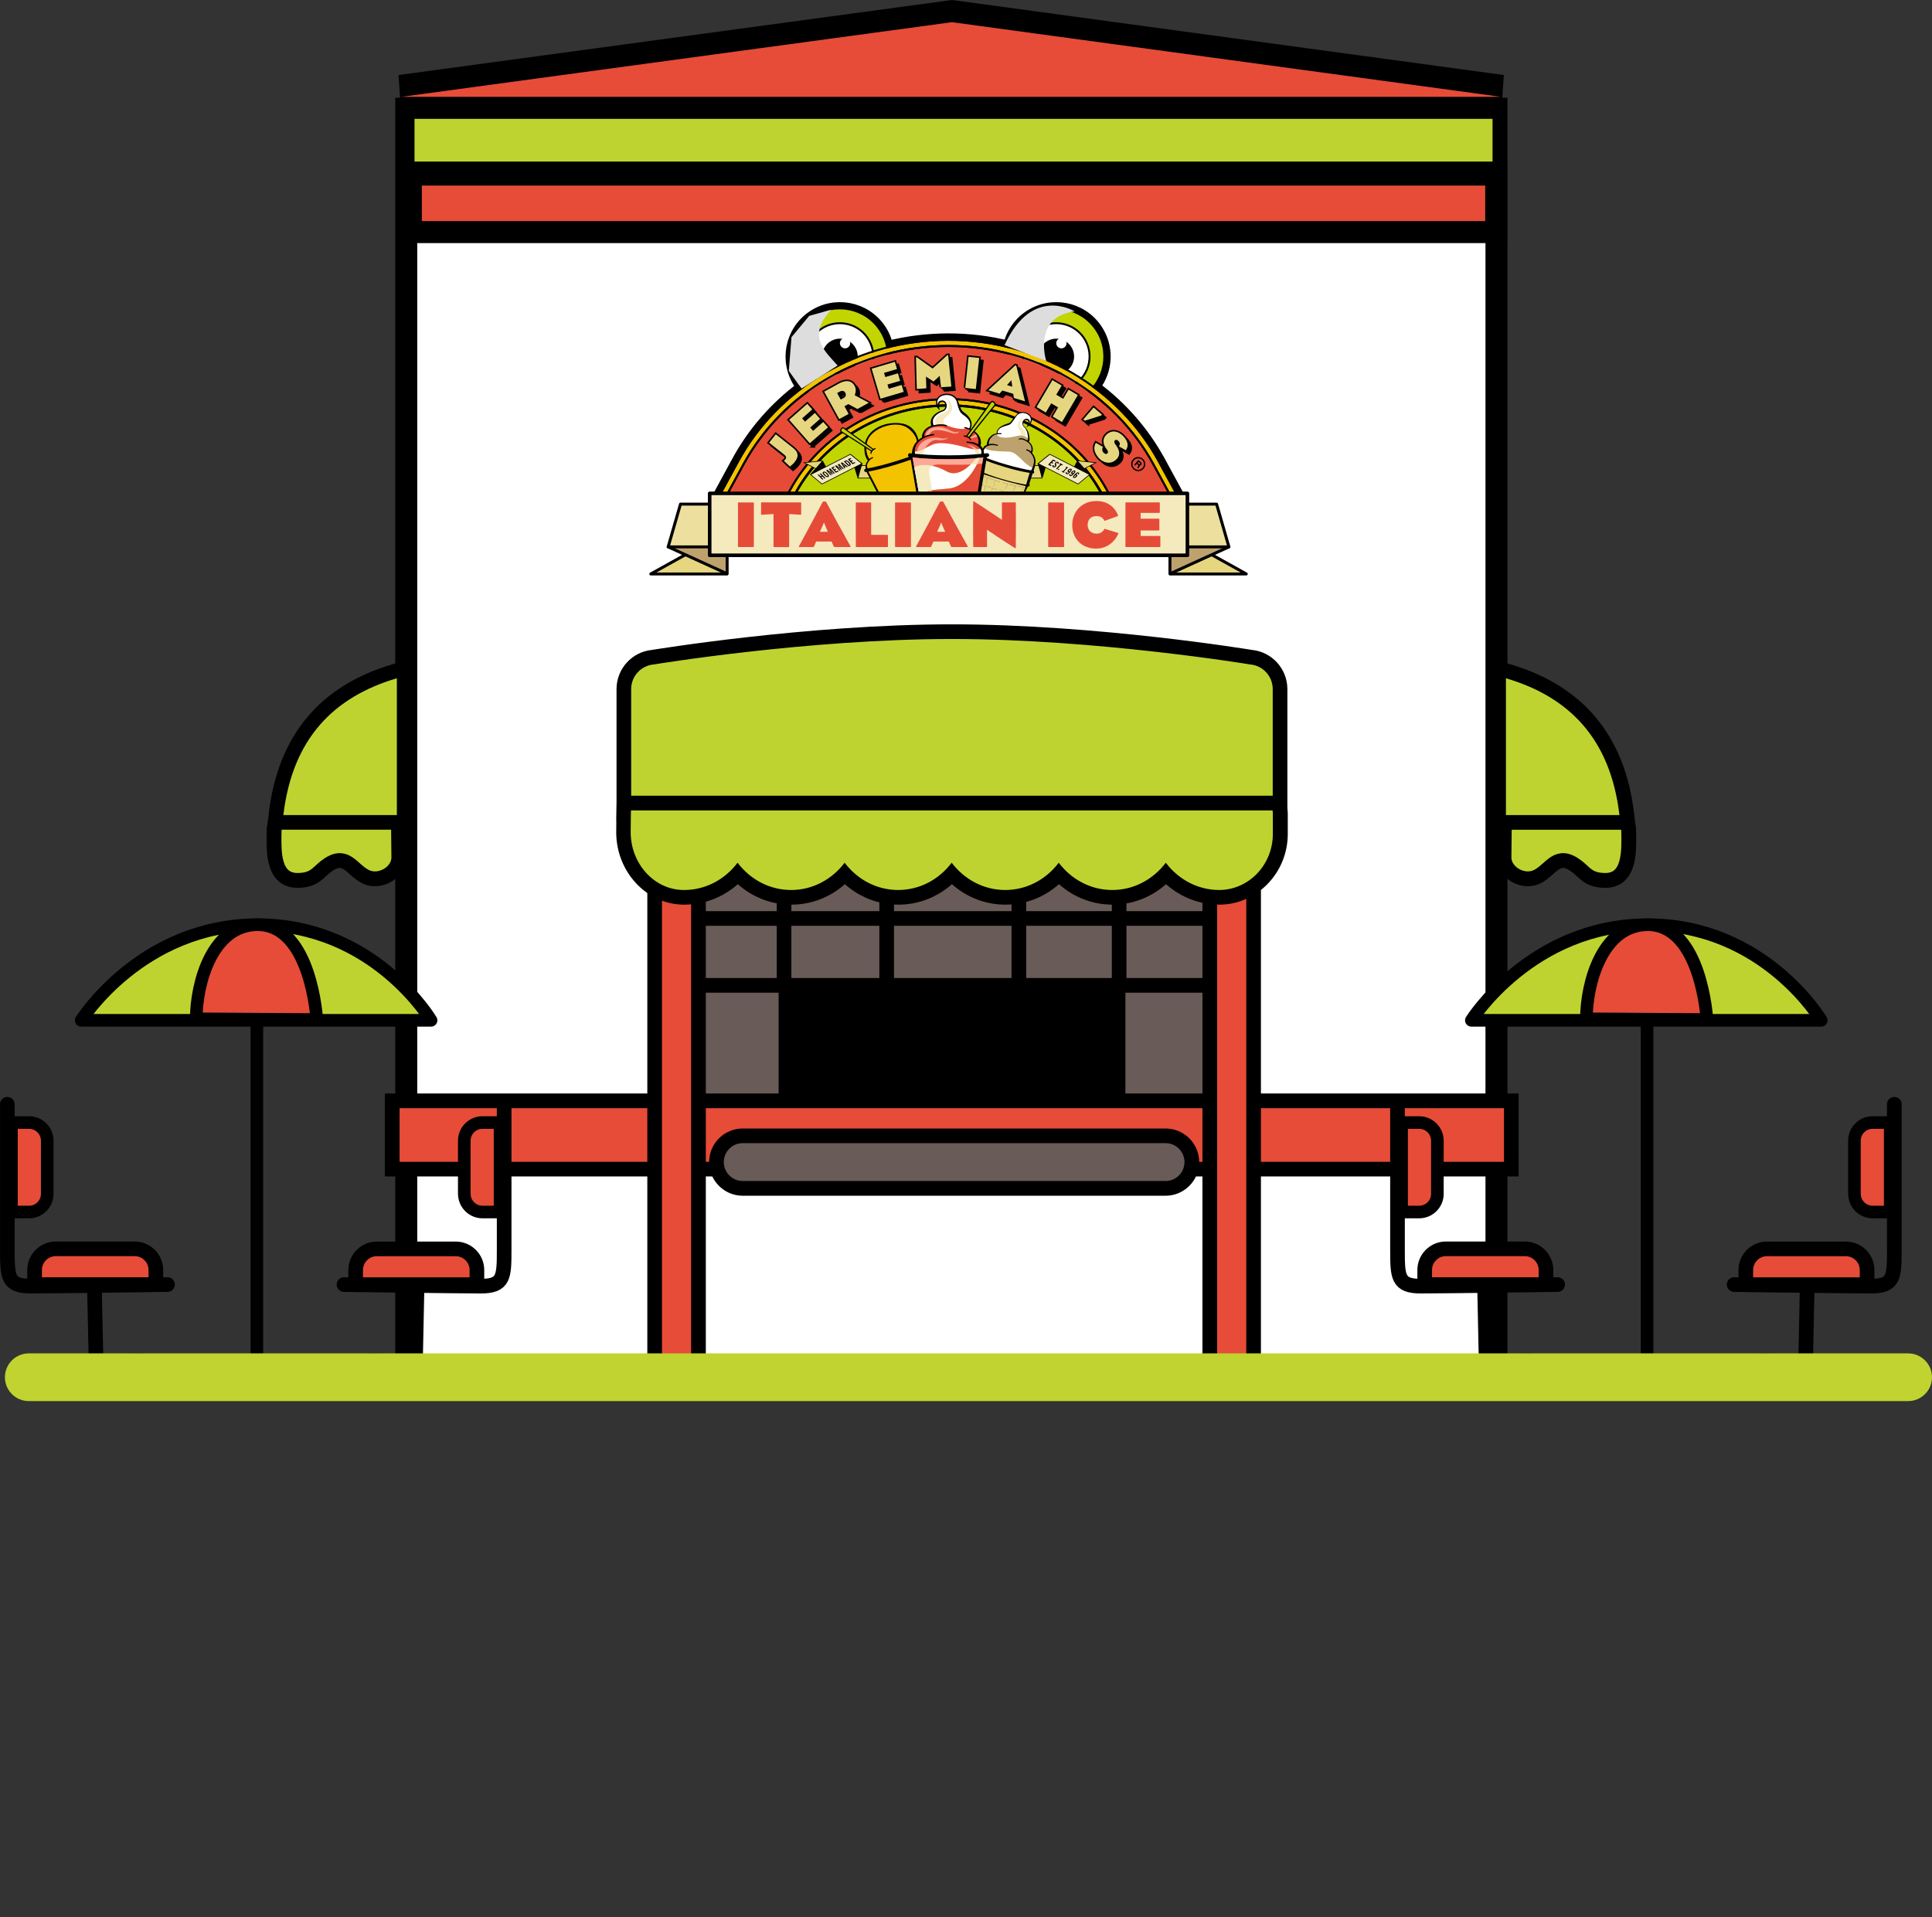 <?xml version="1.0" encoding="UTF-8"?> <svg xmlns="http://www.w3.org/2000/svg" xmlns:xlink="http://www.w3.org/1999/xlink" viewBox="0 0 404.98 401.93"><rect x="0" y="0" width="404.98" height="401.93" fill="#333333" stroke="none"/><defs><style> .cls-1, .cls-2, .cls-3, .cls-4, .cls-5 { fill: none; } .cls-2, .cls-3, .cls-6, .cls-7, .cls-8, .cls-9, .cls-10, .cls-11, .cls-12, .cls-13, .cls-14, .cls-15, .cls-16, .cls-17, .cls-18, .cls-19, .cls-20, .cls-21, .cls-22, .cls-23, .cls-24, .cls-25, .cls-26, .cls-27, .cls-5 { stroke: #000; } .cls-2, .cls-3, .cls-8, .cls-11, .cls-12, .cls-15, .cls-19, .cls-4, .cls-23, .cls-24 { stroke-linecap: round; stroke-linejoin: round; } .cls-2, .cls-12, .cls-19 { stroke-width: 2.64px; } .cls-3, .cls-6, .cls-8, .cls-5 { stroke-width: 3.07px; } .cls-28 { fill: #695b57; } .cls-6, .cls-7, .cls-9, .cls-22, .cls-5 { stroke-miterlimit: 10; } .cls-6, .cls-7, .cls-19, .cls-22, .cls-29 { fill: #bfd330; } .cls-7 { stroke-width: 3.11px; } .cls-8, .cls-9, .cls-12, .cls-30 { fill: #e64c38; } .cls-31, .cls-17, .cls-23 { fill: #f4eabe; } .cls-31, .cls-32, .cls-33 { mix-blend-mode: multiply; } .cls-9 { stroke-width: 4.61px; } .cls-34, .cls-24, .cls-25, .cls-26 { fill: #e6d67f; } .cls-10 { stroke-width: .29px; } .cls-10, .cls-14, .cls-35, .cls-36, .cls-37, .cls-38, .cls-27 { isolation: isolate; } .cls-11, .cls-15, .cls-24 { stroke-width: .62px; } .cls-11, .cls-39 { fill: #bda26d; } .cls-13 { stroke-width: 2.31px; } .cls-14 { stroke-width: .4px; } .cls-14, .cls-40 { fill: #fff; } .cls-15 { fill: #ede09f; } .cls-16 { stroke-width: .23px; } .cls-16, .cls-18, .cls-38, .cls-27 { fill: #c2d500; } .cls-17, .cls-25 { stroke-width: .14px; } .cls-18 { stroke-width: .26px; } .cls-36, .cls-41 { fill: #e64b38; } .cls-42 { clip-path: url(#clippath-1); } .cls-43 { clip-path: url(#clippath-2); } .cls-20 { stroke-width: .32px; } .cls-20, .cls-44, .cls-37 { fill: #f3c300; } .cls-32 { fill: #fda996; } .cls-21 { stroke-width: .54px; } .cls-4 { stroke: #c0d330; stroke-width: 10px; } .cls-45 { fill: #5a4a42; } .cls-22 { stroke-width: 1.54px; } .cls-33 { fill: #deddde; } .cls-23 { stroke-width: .75px; } .cls-46 { clip-path: url(#clippath); } .cls-26 { stroke-width: .65px; } .cls-27 { stroke-width: .71px; } </style><clipPath id="clippath"><rect class="cls-1" x="149.68" y="62.87" width="98.38" height="40.35"></rect></clipPath><clipPath id="clippath-1"><path class="cls-1" d="M206.96,93.34c0-.59.37-2.21,2.13-2.39-.15-1.24,1.38-1.81,2.22-2.07.85-.26.74-.61,1.74-1.75,1-1.13,2.54-.54,2.98.21.45.75-.07,1.72-.58,1.97,0,0,.72-1.03-.11-1.31-.83-.28-1.25,1.05-.68,1.49.56.44,1.38,1.76.87,3.14,1.01.75.96,1.83.72,2.37,1.12,1.29.52,3.42.21,3.95l-5.95.34-5.09-3.58c.09-.4.79-2.09,1.55-2.36Z"></path></clipPath><clipPath id="clippath-2"><path class="cls-1" d="M205.35,93.46c.28-.67.18-2.52-2.11-3.49.75-1.35-.18-2.65-1.09-3.27-.91-.62-.82-.99-1.5-2.66-.68-1.67-2.81-1.59-3.68-.91-.88.68-.71,1.98-.2,2.47,0,0-.4-1.45.74-1.45s1.02,1.67.14,1.96c-.87.28-2.92,1.26-2.28,3.25-1.56.46-1.99,1.71-1.95,2.43-1.94,1.03-2.24,2.91-2.06,3.62l7.14,2.38,7.65-2.44c.05-.5-.01-1.29-.8-1.88Z"></path></clipPath></defs><g class="cls-35"><g id="Layer_1" data-name="Layer 1"><g><g><g><path class="cls-7" d="M340.69,171.95s.73-.08.73,3.1.33,9.67-5.1,9.53c-3.34-.08-4.01-1.55-5.68-2.85-4.24-3.31-5.35.49-8.36,2.04-3.01,1.55-7.1-.9-7.02-4.07l.08-7.74h25.34Z"></path><g><rect class="cls-40" x="85.15" y="22.8" width="228.53" height="264.37"></rect><path d="M311.38,25.11v259.76H87.46V25.11h223.92M315.99,20.5H82.85v268.98h233.14V20.5h0Z"></path></g><rect class="cls-9" x="86.12" y="36.6" width="227.51" height="12.06"></rect><rect class="cls-28" x="144.81" y="176.31" width="109.76" height="55.25"></rect><rect class="cls-22" x="86.12" y="22.58" width="227.51" height="12.06"></rect><g><polygon class="cls-30" points="84.16 22.6 83.86 18.01 199.55 2.33 314.92 18.01 314.61 22.6 84.16 22.6"></polygon><path d="M199.55,4.65l115.06,15.65H84.16l115.39-15.65M199.55,0l-.62.08-115.39,15.65.62,9.18h230.45l.62-9.18L200.17.08l-.62-.08h0Z"></path></g><path class="cls-6" d="M136.93,137.77s32.31-5.34,62.62-5.34,62.62,5.34,62.62,5.34c3.48.3,6.15,3.21,6.15,6.7v26.1h-137.55v-26.1c0-3.49,2.67-6.4,6.15-6.7Z"></path><g><path class="cls-29" d="M314.13,172.42v-32.28l1.97.58c14.68,4.33,23.06,14.42,24.89,29.98l.2,1.72h-27.06Z"></path><path d="M315.67,142.2c13.2,3.89,21.91,12.63,23.79,28.68h-23.79v-28.68M312.6,138.09v35.87h26.87s3.46,0,3.46,0l-.4-3.43c-1.91-16.23-10.65-26.75-25.98-31.27l-3.94-1.16h0Z"></path></g><g><path class="cls-7" d="M58.17,171.95s-.73-.08-.73,3.1-.33,9.67,5.1,9.53c3.34-.08,4.01-1.55,5.68-2.85,4.24-3.31,5.35.49,8.36,2.04s7.1-.9,7.02-4.07l-.08-7.74h-25.34Z"></path><g><path class="cls-29" d="M57.66,172.42l.2-1.72c1.83-15.56,10.2-25.65,24.89-29.98l1.97-.58v32.28h-27.06Z"></path><path d="M83.19,142.2v28.68h-23.79c1.89-16.06,10.59-24.79,23.79-28.68M86.26,138.09l-3.94,1.16c-15.33,4.52-24.07,15.04-25.98,31.27l-.4,3.43h3.46s23.79,0,23.79,0h3.07v-35.87h0Z"></path></g></g><g><path class="cls-3" d="M397.08,231.51v30.31c0,5.87,0,7.82-4.89,7.82s-28.68-.33-28.68-.33"></path><line class="cls-3" x1="388.6" y1="285.62" x2="369.04" y2="285.29"></line><line class="cls-3" x1="378.82" y1="269.65" x2="378.5" y2="284.97"></line><path class="cls-8" d="M370.39,261.83h16.54c2.45,0,4.44,1.99,4.44,4.44v3.06h-25.42v-3.06c0-2.45,1.99-4.44,4.44-4.44Z"></path><path class="cls-12" d="M386.9,240.98h11.13c2.11,0,3.82,1.71,3.82,3.82v3.68h-18.76v-3.68c0-2.11,1.71-3.81,3.81-3.81Z" transform="translate(147.74 637.19) rotate(-90)"></path></g><g><line class="cls-2" x1="334.98" y1="285.13" x2="355.03" y2="285.13"></line><line class="cls-2" x1="345.25" y1="214.73" x2="345.25" y2="284.97"></line><path class="cls-19" d="M308.42,213.91h73.34s-11.9-20.05-36.34-20.05-37,20.05-37,20.05Z"></path><path class="cls-12" d="M332.54,213.59c0-7.33,3.26-19.72,12.87-19.72,11.25,0,12.39,19.88,12.39,19.88l-25.26-.16Z"></path></g><g><rect class="cls-30" x="82.22" y="230.79" width="234.58" height="14.32"></rect><path d="M315.26,232.33v11.25H83.76v-11.25h231.51M318.34,229.25H80.68v17.39h237.65v-17.39h0Z"></path></g><g><rect class="cls-30" x="137.22" y="181.9" width="9.19" height="106.24"></rect><path d="M144.87,183.44v103.16h-6.11v-103.16h6.11M147.95,180.36h-12.26v109.31h12.26v-109.31h0Z"></path></g><g><rect class="cls-30" x="253.59" y="181.9" width="9.18" height="106.24"></rect><path d="M261.24,183.44v103.16h-6.11v-103.16h6.11M264.31,180.36h-12.26v109.31h12.26v-109.31h0Z"></path></g><g><path class="cls-28" d="M155.69,249.14c-3.04,0-5.51-2.47-5.51-5.51s2.47-5.51,5.51-5.51h88.63c3.04,0,5.51,2.47,5.51,5.51s-2.47,5.51-5.51,5.51h-88.63Z"></path><path d="M244.32,239.66c2.19,0,3.97,1.78,3.97,3.97s-1.78,3.97-3.97,3.97h-88.63c-2.19,0-3.97-1.78-3.97-3.97s1.78-3.97,3.97-3.97h88.63M244.32,236.59h-88.63c-3.89,0-7.05,3.16-7.05,7.05s3.16,7.05,7.05,7.05h88.63c3.88,0,7.05-3.16,7.05-7.05s-3.16-7.05-7.05-7.05h0Z"></path></g><g><path class="cls-29" d="M255.59,188.13c-4.25,0-8.25-1.76-11.22-4.89-2.97,3.13-6.97,4.89-11.22,4.89s-8.24-1.76-11.22-4.89c-2.97,3.13-6.97,4.89-11.21,4.89s-8.25-1.76-11.22-4.89c-2.97,3.13-6.97,4.89-11.22,4.89s-8.24-1.76-11.22-4.89c-2.97,3.13-6.97,4.89-11.22,4.89s-8.24-1.76-11.22-4.89c-2.97,3.13-6.97,4.89-11.22,4.89h-.15c-6.94-.07-12.58-6.19-12.58-13.65,0-2.46.06-4.61.06-4.61l.04-1.5h135.96s.07,0,.07,0c1.47.12,1.51,1.65,1.52,2.15.01.57.01,1.63,0,3.58v.77c-.02,7.28-5.74,13.22-12.76,13.26h0Z"></path><path d="M266.71,169.9c.12,0,.12.37.1,4.97-.02,6.45-5.03,11.69-11.22,11.72h0c-4.54,0-8.58-2.23-11.22-5.72-2.64,3.49-6.68,5.72-11.22,5.72s-8.58-2.23-11.22-5.72c-2.64,3.49-6.68,5.72-11.22,5.72s-8.58-2.23-11.22-5.72c-2.64,3.49-6.68,5.72-11.22,5.72s-8.58-2.23-11.22-5.72c-2.64,3.49-6.68,5.72-11.22,5.72s-8.58-2.23-11.22-5.72c-2.64,3.49-6.68,5.72-11.22,5.72-.05,0-.09,0-.14,0-6.22-.06-11.05-5.63-11.05-12.11,0-2.44.06-4.57.06-4.57h134.41M266.82,166.82h-.13s-.89,0-.89,0h-133.49s-3,0-3,0l-.08,3c0,.09-.06,2.2-.06,4.65,0,8.3,6.33,15.11,14.1,15.19h.17c4.16,0,8.1-1.53,11.22-4.29,3.11,2.76,7.05,4.29,11.22,4.29s8.1-1.53,11.22-4.29c3.11,2.76,7.05,4.29,11.22,4.29s8.1-1.53,11.22-4.29c3.11,2.76,7.05,4.29,11.22,4.29s8.1-1.53,11.22-4.29c3.11,2.76,7.05,4.29,11.22,4.29s8.1-1.53,11.22-4.29c3.11,2.76,7.05,4.29,11.22,4.29,7.87-.04,14.28-6.67,14.3-14.79v-.79c0-2,.01-3.01,0-3.61-.07-3.17-2.26-3.59-2.93-3.64h-.13Z"></path></g><g><path class="cls-3" d="M292.94,231.51v30.31c0,5.87,0,7.82,4.89,7.82,4.89,0,28.68-.33,28.68-.33"></path><line class="cls-3" x1="301.41" y1="285.62" x2="320.97" y2="285.29"></line><line class="cls-3" x1="311.19" y1="269.65" x2="311.51" y2="284.97"></line><path class="cls-8" d="M298.64,261.83h25.42v3.06c0,2.45-1.99,4.44-4.44,4.44h-16.54c-2.45,0-4.44-1.99-4.44-4.44v-3.06h0Z" transform="translate(622.7 531.15) rotate(-180)"></path><path class="cls-12" d="M288.17,240.98h18.76v3.68c0,2.11-1.71,3.82-3.82,3.82h-11.13c-2.11,0-3.81-1.71-3.81-3.81v-3.68h0Z" transform="translate(52.82 542.27) rotate(-90)"></path></g><g><path class="cls-3" d="M105.68,231.51v30.31c0,5.87,0,7.82-4.89,7.82s-28.68-.33-28.68-.33"></path><line class="cls-3" x1="97.2" y1="285.62" x2="77.65" y2="285.29"></line><line class="cls-3" x1="87.42" y1="269.65" x2="87.1" y2="284.97"></line><path class="cls-8" d="M78.99,261.83h16.54c2.45,0,4.44,1.99,4.44,4.44v3.06h-25.42v-3.06c0-2.45,1.99-4.44,4.44-4.44Z"></path><path class="cls-12" d="M95.5,240.98h11.13c2.11,0,3.82,1.71,3.82,3.82v3.68h-18.76v-3.68c0-2.11,1.71-3.81,3.81-3.81Z" transform="translate(-143.66 345.79) rotate(-90)"></path></g><g><line class="cls-2" x1="43.58" y1="285.13" x2="63.63" y2="285.13"></line><line class="cls-2" x1="53.85" y1="214.73" x2="53.85" y2="284.97"></line><path class="cls-19" d="M17.02,213.91h73.34s-11.9-20.05-36.34-20.05-37,20.05-37,20.05Z"></path><path class="cls-12" d="M41.14,213.59c0-7.33,3.26-19.72,12.87-19.72,11.25,0,12.39,19.88,12.39,19.88l-25.26-.16Z"></path></g><g><path class="cls-3" d="M1.54,231.51s0,24.45,0,30.31,0,7.82,4.89,7.82c4.89,0,28.68-.33,28.68-.33"></path><line class="cls-3" x1="10.01" y1="285.62" x2="29.57" y2="285.29"></line><line class="cls-3" x1="19.79" y1="269.65" x2="20.12" y2="284.97"></line><path class="cls-8" d="M7.24,261.83h25.42v3.06c0,2.45-1.99,4.44-4.44,4.44H11.68c-2.45,0-4.44-1.99-4.44-4.44v-3.06h0Z" transform="translate(39.91 531.15) rotate(-180)"></path><path class="cls-12" d="M-3.23,240.98H15.53v3.68c0,2.11-1.71,3.82-3.82,3.82H.58c-2.11,0-3.81-1.71-3.81-3.81v-3.68h0Z" transform="translate(-238.58 250.87) rotate(-90)"></path></g><rect x="163.21" y="206.58" width="72.69" height="23.96"></rect><line class="cls-5" x1="146.42" y1="206.58" x2="253.33" y2="206.58"></line><line class="cls-5" x1="145.93" y1="192.56" x2="253.82" y2="192.56"></line><line class="cls-5" x1="164.35" y1="187.84" x2="164.35" y2="208.04"></line><line class="cls-5" x1="185.86" y1="187.84" x2="185.86" y2="208.04"></line><line class="cls-5" x1="213.57" y1="187.84" x2="213.57" y2="208.04"></line><line class="cls-5" x1="234.59" y1="187.84" x2="234.59" y2="208.04"></line></g><g><g><path class="cls-40" d="M245.32,121.28c-.16,0-.31-.04-.45-.12-.06-.02-.09-.04-.15-.07-.27-.17-.43-.47-.43-.8v-2.85h-90.91v2.85c0,.33-.16.62-.44.8-.04.02-.09.05-.14.06-.14.08-.3.13-.46.13h-15.92c-.43,0-.81-.29-.92-.71-.11-.42.08-.86.46-1.07l5.6-3.11-1.88-.86s-.04-.02-.06-.03c-.12-.07-.23-.16-.31-.26-.18-.24-.24-.55-.16-.84l2.58-8.97c.12-.41.49-.69.92-.69h5.1v-1.31c0-.56.46-1.02,1.02-1.02h.6l3.61-6.63c3.16-5.8,7.41-10.85,12.65-15.03-1.44-2.49-1.93-5.4-1.39-8.25.6-3.16,2.39-5.9,5.05-7.71,2.01-1.37,4.35-2.09,6.77-2.09,3.99,0,7.72,1.97,9.96,5.27.54.79.98,1.63,1.31,2.51,3.75-.81,7.61-1.22,11.5-1.22s7.65.4,11.35,1.19c.88-2.31,2.41-4.25,4.47-5.65,2.01-1.37,4.35-2.09,6.77-2.09,3.99,0,7.72,1.97,9.96,5.27,2.59,3.81,2.78,8.73.54,12.69,5.24,4.17,9.65,9.39,12.76,15.12l3.61,6.63h.62c.56,0,1.02.46,1.02,1.02v1.31h5.1c.43,0,.8.29.92.7l2.53,8.8c.06.13.1.27.1.42,0,.42-.27.78-.67.91l-1.79.82,5.51,3.06c.36.14.6.5.6.88,0,.53-.43.95-.95.95h-15.94Z"></path><path class="cls-40" d="M221.4,63.34c3.78,0,7.31,1.86,9.43,4.99,2.58,3.79,2.63,8.67.23,12.49,5.37,4.18,9.87,9.44,13.04,15.27l3.79,6.97h1.01c.21,0,.37.17.37.37v1.95h5.75c.14,0,.26.09.3.23l2.55,8.88s.05.11.05.17c0,.14-.09.25-.22.29l-3.02,1.38,6.66,3.7c.13.04.22.16.22.3,0,.17-.14.31-.31.31h-15.94c-.07,0-.13-.03-.19-.07-.02,0-.05,0-.06-.02-.09-.06-.14-.16-.14-.26v-3.49h-92.19v3.49c0,.11-.05.2-.14.26-.02.01-.04.01-.06.02-.05.04-.12.07-.19.07h-15.92c-.14,0-.27-.1-.3-.23-.04-.14.03-.28.15-.35l6.71-3.73-3.04-1.39s0,0,0,0c-.05-.02-.09-.05-.12-.09-.06-.08-.08-.18-.05-.27l2.58-8.97c.04-.13.16-.23.3-.23h5.75v-1.95c0-.21.17-.37.37-.37h.98l3.79-6.97c3.21-5.89,7.55-10.99,12.93-15.19-1.58-2.46-2.15-5.39-1.6-8.28.57-2.99,2.27-5.58,4.78-7.3,1.9-1.29,4.12-1.98,6.41-1.98,3.78,0,7.31,1.86,9.43,4.99.61.9,1.09,1.88,1.42,2.9,3.89-.89,7.9-1.33,11.91-1.33,3.96,0,7.92.43,11.76,1.3.78-2.39,2.32-4.44,4.42-5.87,1.9-1.3,4.12-1.98,6.41-1.98M221.4,62.06c-2.55,0-5.02.76-7.13,2.2-2.01,1.37-3.56,3.24-4.5,5.45-3.58-.73-7.26-1.09-10.95-1.09-3.75,0-7.48.38-11.1,1.13-.32-.74-.71-1.46-1.17-2.13-2.36-3.47-6.29-5.55-10.49-5.55-2.55,0-5.02.76-7.13,2.2-2.8,1.91-4.69,4.79-5.32,8.12-.53,2.82-.11,5.69,1.2,8.21-5.11,4.17-9.28,9.17-12.39,14.89l-3.43,6.3h-.21c-.91,0-1.66.74-1.66,1.66v.66h-4.46c-.71,0-1.34.47-1.53,1.15l-2.58,8.97c-.14.48-.04,1,.26,1.4.14.18.31.33.51.44.04.02.08.04.12.06l.71.33-4.49,2.49c-.64.35-.95,1.09-.77,1.79.18.7.82,1.2,1.54,1.2h15.92c.25,0,.49-.06.72-.18.07-.03.15-.07.23-.12.45-.29.73-.79.73-1.34v-2.21h89.62v2.21c0,.55.27,1.05.73,1.34.06.04.13.07.2.11.23.12.48.19.74.19h15.92c.9,0,1.61-.72,1.61-1.6,0-.64-.39-1.21-.96-1.46l-4.36-2.43.66-.3c.61-.24,1.02-.82,1.02-1.48,0-.23-.05-.45-.14-.65l-2.52-8.76c-.19-.68-.82-1.16-1.53-1.16h-4.46v-.66c0-.91-.74-1.66-1.66-1.66h-.24l-3.43-6.3c-3.07-5.65-7.39-10.81-12.51-14.98,2.08-4.09,1.8-9.03-.83-12.89-2.37-3.47-6.29-5.55-10.49-5.55h0Z"></path></g><g><g><g class="cls-46"><g><g><path class="cls-13" d="M179.66,116.74c5.73,3.34,12.35,5.11,19.15,5.11s13.42-1.77,19.15-5.11c5.58-3.26,10.1-7.86,13.07-13.31l.06-.12-.06-.12c-2.97-5.46-7.49-10.06-13.07-13.32-5.73-3.34-12.35-5.11-19.15-5.11-6.8,0-13.42,1.77-19.15,5.11-5.58,3.26-10.09,7.86-13.06,13.32l-.06.12.06.12c2.97,5.46,7.49,10.06,13.06,13.31ZM179.91,90.3c5.66-3.3,12.19-5.05,18.91-5.05s13.25,1.75,18.91,5.05c5.46,3.19,9.89,7.68,12.82,13.01-2.93,5.33-7.35,9.82-12.82,13.01-5.66,3.3-12.2,5.05-18.91,5.05s-13.25-1.75-18.91-5.05c-5.46-3.19-9.89-7.68-12.82-13.01,2.93-5.33,7.36-9.82,12.82-13.01ZM179.01,117.86c5.93,3.46,12.78,5.29,19.8,5.29s13.87-1.83,19.8-5.29c5.78-3.37,10.47-8.15,13.55-13.81l.4-.73-.4-.73c-3.08-5.66-7.77-10.44-13.55-13.81-5.93-3.46-12.78-5.29-19.8-5.29s-13.88,1.83-19.8,5.29c-5.78,3.37-10.47,8.15-13.55,13.81l-.4.73.4.73c3.08,5.66,7.77,10.44,13.55,13.81ZM165.82,102.77c3.05-5.6,7.68-10.32,13.4-13.66,5.87-3.42,12.64-5.23,19.6-5.23s13.73,1.81,19.6,5.23c5.72,3.34,10.35,8.06,13.4,13.66l.3.54-.3.54c-3.05,5.6-7.68,10.32-13.4,13.66-5.87,3.42-12.65,5.23-19.6,5.23s-13.73-1.81-19.6-5.23c-5.72-3.34-10.35-8.06-13.4-13.66l-.29-.54.29-.54ZM243.09,96.64c-3.31-6.08-7.96-11.39-13.61-15.58,2.68-3.42,2.97-8.3.4-12.08-3.18-4.68-9.56-5.89-14.23-2.7-2.26,1.54-3.71,3.82-4.24,6.3-4.08-1.01-8.31-1.53-12.58-1.53s-8.61.53-12.74,1.57c-.27-1.27-.78-2.5-1.55-3.64-3.18-4.68-9.56-5.89-14.24-2.7-4.68,3.18-5.89,9.56-2.7,14.23.15.22.3.42.47.63-5.6,4.18-10.22,9.46-13.51,15.5l-3.63,6.68,3.63,6.68c4.17,7.66,10.46,14.09,18.2,18.61,7.83,4.57,16.84,6.98,26.07,6.98s18.24-2.42,26.07-6.98c7.74-4.52,14.03-10.95,18.2-18.61l3.63-6.68-3.63-6.68ZM198.82,71.45c4.25,0,8.45.52,12.51,1.52-.05.29-.09.59-.12.89-4.02-1-8.18-1.52-12.39-1.52s-8.48.53-12.55,1.56c-.02-.3-.06-.59-.11-.89,4.11-1.03,8.36-1.56,12.66-1.56ZM181.82,83.21c3.04-2.07,4.61-5.48,4.47-8.9,4.06-1.03,8.27-1.57,12.53-1.57s8.35.52,12.36,1.52c-.1,2.14.46,4.33,1.76,6.24,3.19,4.68,9.56,5.89,14.24,2.7.41-.28.79-.58,1.14-.9,5.52,4.06,10.06,9.22,13.28,15.14l3.19,5.87-3.19,5.87c-4.02,7.38-10.09,13.59-17.57,17.95-7.57,4.42-16.29,6.75-25.22,6.75s-17.65-2.33-25.21-6.75c-7.47-4.36-13.55-10.57-17.57-17.95l-3.19-5.87,3.19-5.87c3.2-5.88,7.71-11.02,13.19-15.07,3.43,3.07,8.62,3.54,12.6.83ZM242.73,109.79c-4.13,7.59-10.37,13.97-18.05,18.45-7.77,4.53-16.71,6.93-25.87,6.93s-18.1-2.4-25.87-6.93c-7.68-4.48-13.92-10.86-18.05-18.45l-3.53-6.48,3.53-6.48c3.26-6,7.85-11.24,13.41-15.38.2.23.4.45.61.65-5.5,4.08-10.02,9.24-13.24,15.15l-3.3,6.06,3.3,6.06c4.06,7.45,10.18,13.71,17.72,18.11,7.63,4.45,16.42,6.81,25.42,6.81s17.79-2.35,25.42-6.81c7.54-4.4,13.66-10.66,17.72-18.11l3.3-6.06-3.3-6.06c-3.24-5.95-7.8-11.14-13.34-15.23.21-.21.42-.43.61-.65,5.61,4.16,10.23,9.42,13.51,15.46l3.53,6.48-3.53,6.48Z"></path><path class="cls-27" d="M227.17,83.21c-4.68,3.19-11.05,1.98-14.24-2.7-3.18-4.68-1.97-11.05,2.7-14.23,4.68-3.19,11.05-1.98,14.23,2.7,3.19,4.68,1.97,11.05-2.7,14.23Z"></path><path class="cls-14" d="M225.34,80.53c-3.19,2.17-7.54,1.35-9.72-1.84-2.18-3.19-1.35-7.55,1.84-9.72,3.19-2.17,7.54-1.35,9.72,1.84,2.17,3.19,1.35,7.55-1.85,9.72Z"></path><path class="cls-10" d="M223.43,77.71c-1.64,1.12-3.88.69-4.99-.95-1.12-1.64-.69-3.88.95-4.99,1.64-1.12,3.88-.69,4.99.95,1.12,1.64.69,3.88-.95,4.99Z"></path><path class="cls-40" d="M223.57,71.95c0,.6-.48,1.08-1.08,1.08s-1.08-.49-1.08-1.08.48-1.08,1.08-1.08,1.08.49,1.08,1.08Z"></path><path class="cls-27" d="M181.82,83.21c-4.68,3.19-11.05,1.98-14.24-2.7-3.18-4.68-1.97-11.05,2.7-14.23,4.68-3.19,11.05-1.98,14.24,2.7,3.18,4.68,1.97,11.05-2.7,14.23Z"></path><path class="cls-14" d="M179.99,80.53c-3.19,2.17-7.55,1.35-9.72-1.84-2.17-3.19-1.35-7.55,1.85-9.72,3.19-2.17,7.54-1.35,9.72,1.84,2.17,3.19,1.35,7.55-1.85,9.72Z"></path><path class="cls-10" d="M178.08,77.71c-1.64,1.12-3.88.69-4.99-.95-1.12-1.64-.69-3.88.95-4.99,1.64-1.12,3.88-.69,4.99.95,1.12,1.64.69,3.88-.95,4.99Z"></path><path class="cls-44" d="M242.73,96.83c-4.13-7.59-10.37-13.97-18.05-18.45-7.77-4.53-16.71-6.93-25.87-6.93s-18.1,2.4-25.87,6.93c-7.68,4.48-13.92,10.86-18.05,18.45l-3.53,6.48,3.53,6.48c4.13,7.59,10.37,13.97,18.05,18.45,7.77,4.53,16.71,6.93,25.87,6.93s18.1-2.4,25.87-6.93c7.68-4.48,13.92-10.86,18.05-18.45l3.53-6.48-3.53-6.48ZM241.95,109.37c-4.05,7.45-10.18,13.71-17.72,18.11-7.63,4.45-16.42,6.81-25.42,6.81s-17.79-2.35-25.42-6.81c-7.54-4.4-13.66-10.66-17.72-18.11l-3.3-6.06,3.3-6.06c4.06-7.45,10.18-13.71,17.72-18.11,7.63-4.45,16.42-6.81,25.42-6.81s17.79,2.35,25.42,6.81c7.54,4.4,13.66,10.66,17.72,18.11l3.3,6.06-3.3,6.06Z"></path><path class="cls-41" d="M241.6,97.45c-4.02-7.38-10.09-13.59-17.57-17.95-7.57-4.42-16.29-6.75-25.22-6.75s-17.65,2.33-25.21,6.75c-7.47,4.36-13.55,10.57-17.57,17.95l-3.19,5.87,3.19,5.87c4.02,7.38,10.09,13.59,17.57,17.95,7.57,4.42,16.29,6.75,25.21,6.75s17.65-2.33,25.22-6.75c7.47-4.36,13.55-10.57,17.57-17.95l3.19-5.87-3.19-5.87ZM232.17,104.05c-3.08,5.66-7.77,10.44-13.55,13.81-5.93,3.46-12.78,5.29-19.8,5.29s-13.88-1.83-19.8-5.29c-5.78-3.37-10.47-8.15-13.55-13.81l-.4-.73.4-.73c3.08-5.66,7.77-10.44,13.55-13.81,5.93-3.46,12.78-5.29,19.8-5.29s13.87,1.83,19.8,5.29c5.78,3.37,10.47,8.15,13.55,13.81l.4.73-.4.73Z"></path><path class="cls-44" d="M218.42,89.12c-5.87-3.42-12.65-5.23-19.6-5.23s-13.73,1.81-19.6,5.23c-5.72,3.34-10.35,8.06-13.4,13.66l-.29.54.29.54c3.05,5.6,7.68,10.32,13.4,13.66,5.87,3.42,12.64,5.23,19.6,5.23s13.73-1.81,19.6-5.23c5.72-3.34,10.35-8.06,13.4-13.66l.3-.54-.3-.54c-3.05-5.6-7.68-10.32-13.4-13.66ZM231.03,103.43c-2.97,5.46-7.49,10.06-13.07,13.31-5.73,3.34-12.35,5.11-19.15,5.11s-13.42-1.77-19.15-5.11c-5.58-3.26-10.09-7.86-13.06-13.31l-.06-.12.06-.12c2.97-5.46,7.49-10.06,13.06-13.32,5.73-3.34,12.35-5.11,19.15-5.11,6.8,0,13.42,1.77,19.15,5.11,5.58,3.26,10.1,7.86,13.07,13.32l.06.12-.06.12Z"></path><path class="cls-38" d="M217.72,90.3c-5.66-3.3-12.2-5.05-18.91-5.05s-13.25,1.75-18.91,5.05c-5.46,3.19-9.89,7.68-12.82,13.01,2.93,5.33,7.36,9.82,12.82,13.01,5.66,3.3,12.19,5.05,18.91,5.05s13.25-1.75,18.91-5.05c5.46-3.19,9.89-7.68,12.82-13.01-2.93-5.33-7.35-9.82-12.82-13.01Z"></path><path d="M243.09,96.64c-4.17-7.66-10.46-14.09-18.2-18.61-7.83-4.57-16.85-6.98-26.07-6.98s-18.24,2.41-26.07,6.98c-7.74,4.52-14.04,10.95-18.2,18.61l-3.63,6.68,3.63,6.68c4.17,7.66,10.46,14.09,18.2,18.61,7.83,4.57,16.84,6.98,26.07,6.98s18.24-2.42,26.07-6.98c7.74-4.52,14.03-10.95,18.2-18.61l3.63-6.68-3.63-6.68ZM242.73,109.79c-4.13,7.59-10.37,13.97-18.05,18.45-7.77,4.53-16.71,6.93-25.87,6.93s-18.1-2.4-25.87-6.93c-7.68-4.48-13.92-10.86-18.05-18.45l-3.53-6.48,3.53-6.48c4.13-7.59,10.37-13.97,18.05-18.45,7.77-4.53,16.71-6.93,25.87-6.93s18.1,2.4,25.87,6.93c7.68,4.48,13.92,10.86,18.05,18.45l3.53,6.48-3.53,6.48ZM241.95,97.25c-4.05-7.45-10.18-13.71-17.72-18.11-7.63-4.45-16.42-6.81-25.42-6.81s-17.79,2.35-25.42,6.81c-7.54,4.4-13.66,10.66-17.72,18.11l-3.3,6.06,3.3,6.06c4.06,7.45,10.18,13.71,17.72,18.11,7.63,4.45,16.42,6.81,25.42,6.81s17.79-2.35,25.42-6.81c7.54-4.4,13.66-10.66,17.72-18.11l3.3-6.06-3.3-6.06ZM241.6,109.18c-4.02,7.38-10.09,13.59-17.57,17.95-7.57,4.42-16.29,6.75-25.22,6.75s-17.65-2.33-25.21-6.75c-7.47-4.36-13.55-10.57-17.57-17.95l-3.19-5.87,3.19-5.87c4.02-7.38,10.09-13.59,17.57-17.95,7.57-4.42,16.29-6.75,25.21-6.75s17.65,2.33,25.22,6.75c7.47,4.36,13.55,10.57,17.57,17.95l3.19,5.87-3.19,5.87ZM218.62,88.77c-5.93-3.46-12.78-5.29-19.8-5.29s-13.88,1.83-19.8,5.29c-5.78,3.37-10.47,8.15-13.55,13.81l-.4.73.4.73c3.08,5.66,7.77,10.44,13.55,13.81,5.93,3.46,12.78,5.29,19.8,5.29s13.87-1.83,19.8-5.29c5.78-3.37,10.47-8.15,13.55-13.81l.4-.73-.4-.73c-3.08-5.66-7.77-10.44-13.55-13.81ZM231.81,103.85c-3.05,5.6-7.68,10.32-13.4,13.66-5.87,3.42-12.65,5.23-19.6,5.23s-13.73-1.81-19.6-5.23c-5.72-3.34-10.35-8.06-13.4-13.66l-.29-.54.29-.54c3.05-5.6,7.68-10.32,13.4-13.66,5.87-3.42,12.64-5.23,19.6-5.23s13.73,1.81,19.6,5.23c5.72,3.34,10.35,8.06,13.4,13.66l.3.54-.3.54ZM217.97,89.88c-5.73-3.34-12.35-5.11-19.15-5.11-6.8,0-13.42,1.77-19.15,5.11-5.58,3.26-10.09,7.86-13.06,13.32l-.06.12.06.12c2.97,5.46,7.49,10.06,13.06,13.31,5.73,3.34,12.35,5.11,19.15,5.11s13.42-1.77,19.15-5.11c5.58-3.26,10.1-7.86,13.07-13.31l.06-.12-.06-.12c-2.97-5.46-7.49-10.06-13.07-13.32ZM217.72,116.32c-5.66,3.3-12.2,5.05-18.91,5.05s-13.25-1.75-18.91-5.05c-5.46-3.19-9.89-7.68-12.82-13.01,2.93-5.33,7.36-9.82,12.82-13.01,5.66-3.3,12.19-5.05,18.91-5.05s13.25,1.75,18.91,5.05c5.46,3.19,9.89,7.68,12.82,13.01-2.93,5.33-7.35,9.82-12.82,13.01Z"></path><g><path class="cls-21" d="M167.24,97.5c-.29.37-.63.68-1.01.96l-1.27-1.19c.11-.09.22-.2.3-.31.38-.48.04-.78-.34-1.08l-3.05-2.42,1.4-1.77,3.65,2.89c1.1.87,1.21,1.79.32,2.92Z"></path><path class="cls-21" d="M170.4,93.58l-4.33-4.92,3.81-3.35,1.04,1.18-2.12,1.87.61.69,2.07-1.82,1.08,1.23-2.08,1.82.61.69,2.12-1.87.99,1.13-3.81,3.35Z"></path><path class="cls-21" d="M180.39,86.4l-1.93-1.03-.81.45.89,1.61-1.97,1.08-3.16-5.75,3.14-1.73c1.13-.62,2.51-.81,3.23.5.38.69.27,1.26.04,1.98l2.95,1.58-2.38,1.31ZM176.59,82.79l-.45.26.75,1.36.69-.38c.38-.21.48-.67.27-1.04-.29-.54-.81-.46-1.26-.21Z"></path><path class="cls-21" d="M185.22,84.24l-1.86-6.29,4.86-1.44.45,1.51-2.71.8.26.88,2.65-.78.46,1.57-2.65.78.26.88,2.71-.8.43,1.44-4.86,1.44Z"></path><path class="cls-21" d="M197.9,81.84l-.29-2.39-1.29,1.19-1.58-1.04.08,2.46-2,.14-.19-6.64h.18s3.31,2.35,3.31,2.35l3.09-2.81h.17s.67,6.59.67,6.59l-2.17.16Z"></path><path class="cls-21" d="M202.98,81.97l.7-6.52,2.24.24-.71,6.52-2.24-.24Z"></path><path class="cls-21" d="M213.16,84.09l-.12-.87-2.29-.69-.59.65-2.35-.71,5.66-5.22.21.06,1.83,7.48-2.35-.71ZM212.65,80.36l-.9,1.03,1.1.33-.2-1.36Z"></path><path class="cls-21" d="M221.32,87.98l1.13-1.92-1.45-.86-1.13,1.92-1.94-1.14,3.32-5.65,1.94,1.14-1.13,1.92,1.46.85,1.13-1.92,1.94,1.14-3.32,5.65-1.94-1.14Z"></path><path class="cls-21" d="M228.04,88.84l-.32-.27,2.15-2.51,1.75,1.5-.17.2-3.41,1.08Z"></path><path class="cls-21" d="M230.82,96.48c-.74-.89-1.08-1.94-.46-3.01l1.48.85c-.17.42-.21.8.1,1.17.2.24.54.46.82.23.38-.31-.05-.8-.25-1.08-.73-1-.8-2.18.21-3.02,1.21-1,2.66-.46,3.57.64.71.85,1.06,1.78.36,2.77l-1.44-.8c.24-.4.27-.7-.04-1.07-.19-.23-.52-.45-.8-.21-.36.3.07.82.26,1.08.76,1.03.97,2.15-.12,3.05-1.2,1-2.76.53-3.7-.6Z"></path></g><g><path class="cls-26" d="M166.59,96.85c-.29.37-.63.68-1.01.96l-1.27-1.19c.11-.09.22-.2.3-.31.38-.48.04-.78-.34-1.08l-3.05-2.42,1.4-1.77,3.65,2.89c1.1.87,1.21,1.8.32,2.92Z"></path><path class="cls-26" d="M169.75,92.93l-4.33-4.92,3.8-3.35,1.04,1.18-2.12,1.87.61.69,2.07-1.82,1.08,1.23-2.07,1.83.61.69,2.13-1.87.99,1.13-3.81,3.34Z"></path><path class="cls-26" d="M179.75,85.75l-1.93-1.03-.81.45.88,1.61-1.97,1.08-3.16-5.75,3.14-1.73c1.13-.62,2.51-.81,3.23.5.38.69.27,1.26.04,1.98l2.95,1.58-2.38,1.31ZM175.94,82.15l-.46.26.75,1.36.69-.38c.38-.21.48-.67.27-1.04-.29-.53-.81-.46-1.26-.21Z"></path><path class="cls-26" d="M184.57,83.59l-1.86-6.29,4.86-1.44.45,1.51-2.71.8.26.88,2.65-.78.46,1.57-2.65.78.26.88,2.71-.8.43,1.45-4.86,1.44Z"></path><path class="cls-26" d="M197.26,81.19l-.29-2.39-1.29,1.19-1.58-1.04.08,2.46-2,.14-.18-6.64h.18s3.31,2.35,3.31,2.35l3.09-2.81h.17s.67,6.59.67,6.59l-2.16.15Z"></path><path class="cls-26" d="M202.33,81.33l.7-6.52,2.23.24-.71,6.52-2.23-.24Z"></path><path class="cls-26" d="M212.52,83.44l-.12-.87-2.3-.69-.59.65-2.35-.71,5.66-5.22.21.06,1.83,7.48-2.35-.71ZM212,79.71l-.91,1.03,1.1.33-.19-1.36Z"></path><path class="cls-26" d="M220.67,87.33l1.13-1.92-1.45-.85-1.13,1.92-1.94-1.14,3.32-5.65,1.94,1.14-1.13,1.92,1.45.86,1.13-1.92,1.94,1.14-3.32,5.65-1.94-1.14Z"></path><path class="cls-26" d="M227.4,88.2l-.32-.27,2.16-2.51,1.75,1.5-.17.2-3.41,1.08Z"></path><path class="cls-26" d="M230.17,95.84c-.74-.89-1.08-1.94-.47-3.01l1.48.85c-.17.42-.21.81.1,1.17.2.24.54.46.82.23.38-.31-.04-.8-.25-1.07-.73-1-.8-2.18.21-3.02,1.21-1.01,2.66-.46,3.57.64.7.85,1.06,1.78.36,2.77l-1.44-.8c.24-.4.27-.7-.04-1.07-.19-.23-.52-.45-.8-.21-.36.3.07.82.26,1.08.76,1.03.97,2.15-.12,3.06-1.2,1-2.76.53-3.69-.6Z"></path></g><g><path class="cls-34" d="M166.59,96.85c-.29.37-.63.68-1.01.96l-1.27-1.19c.11-.09.22-.2.3-.31.38-.48.04-.78-.34-1.08l-3.05-2.42,1.4-1.77,3.65,2.89c1.1.87,1.21,1.8.32,2.92Z"></path><path class="cls-34" d="M169.75,92.93l-4.33-4.92,3.8-3.35,1.04,1.18-2.12,1.87.61.69,2.07-1.82,1.08,1.23-2.07,1.83.61.69,2.13-1.87.99,1.13-3.81,3.34Z"></path><path class="cls-34" d="M179.75,85.75l-1.93-1.03-.81.45.88,1.61-1.97,1.08-3.16-5.75,3.14-1.73c1.13-.62,2.51-.81,3.23.5.38.69.27,1.26.04,1.98l2.95,1.58-2.38,1.31ZM175.94,82.15l-.46.26.75,1.36.69-.38c.38-.21.48-.67.27-1.04-.29-.53-.81-.46-1.26-.21Z"></path><path class="cls-34" d="M184.57,83.59l-1.86-6.29,4.86-1.44.45,1.51-2.71.8.26.88,2.65-.78.46,1.57-2.65.78.26.88,2.71-.8.43,1.45-4.86,1.44Z"></path><path class="cls-34" d="M197.26,81.19l-.29-2.39-1.29,1.19-1.58-1.04.08,2.46-2,.14-.18-6.64h.18s3.31,2.35,3.31,2.35l3.09-2.81h.17s.67,6.59.67,6.59l-2.16.15Z"></path><path class="cls-34" d="M202.33,81.33l.7-6.52,2.23.24-.71,6.52-2.23-.24Z"></path><path class="cls-34" d="M212.52,83.44l-.12-.87-2.3-.69-.59.65-2.35-.71,5.66-5.22.21.06,1.83,7.48-2.35-.71ZM212,79.71l-.91,1.03,1.1.33-.19-1.36Z"></path><path class="cls-34" d="M220.67,87.33l1.13-1.92-1.45-.85-1.13,1.92-1.94-1.14,3.32-5.65,1.94,1.14-1.13,1.92,1.45.86,1.13-1.92,1.94,1.14-3.32,5.65-1.94-1.14Z"></path><path class="cls-34" d="M227.4,88.2l-.32-.27,2.16-2.51,1.75,1.5-.17.2-3.41,1.08Z"></path><path class="cls-34" d="M230.17,95.84c-.74-.89-1.08-1.94-.47-3.01l1.48.85c-.17.42-.21.81.1,1.17.2.24.54.46.82.23.38-.31-.04-.8-.25-1.07-.73-1-.8-2.18.21-3.02,1.21-1.01,2.66-.46,3.57.64.7.85,1.06,1.78.36,2.77l-1.44-.8c.24-.4.27-.7-.04-1.07-.19-.23-.52-.45-.8-.21-.36.3.07.82.26,1.08.76,1.03.97,2.15-.12,3.06-1.2,1-2.76.53-3.69-.6Z"></path></g><g><path class="cls-40" d="M170.36,120.75c0,.13.04.28.16.34.11.09.26.1.39.03.34-.38.65-.77.93-1.2.03-.08,0-.16-.02-.23-.11-.11-.25-.24-.43-.18-.05,0-.08.05-.13.06-.03-.14.16-.31.26-.4.19-.11.44-.17.6-.07.12.01.15.19.27.12.24-.35.67-.73.8-1.15.06-.2-.12-.32-.26-.38-.11,0-.25.02-.34.09-.04-.13.12-.27.22-.35.26-.23.63-.17.87-.02.25.17.49.48.38.86.08.05.23-.05.37-.05.32-.04.59.17.79.4.08.12.14.29.11.46-.04.17-.21.34-.36.41.05-.1,0-.25-.04-.34-.09-.09-.19-.13-.3-.13-.13.03-.25.07-.33.19-.72.93-1.35,1.81-2.05,2.74-.03.1-.08.19-.07.3.03.17.23.26.38.3.08.02.28-.15.21.02-.14.17-.28.33-.48.38-.42.11-.81-.2-.99-.52-.06-.11,0-.3-.04-.42-.44.16-.87-.1-1.11-.41-.06-.12-.14-.25-.09-.41.02-.16.17-.36.32-.42Z"></path><path class="cls-40" d="M174.98,123.91c.04.14.05.33.22.39.11.04.25.07.36-.02.29-.33.49-.79.73-1.19.03-.08.04-.19-.02-.25-.08-.13-.25-.16-.4-.17-.07.01-.17.05-.24.11-.1-.2.08-.42.19-.55.21-.18.48-.22.71-.14.09.06.18.14.28.09.19-.4.5-.78.59-1.19-.02-.19-.18-.28-.35-.3-.24.01-.42.21-.56.43-.19.14.04.62-.33.5-.23-.01-.46-.2-.52-.43,0-.64.65-1.05.88-1.65.34.87,1.59.36,1.83,1.35,0,.1-.02.21-.03.3.17-.16.47-.28.67-.2.6.16.88.83,1.5.88-.4.5-.39,1.42-1.11,1.53-.25-.01-.5-.19-.56-.44.23-.17.49-.49.54-.78,0-.16-.09-.25-.18-.34-.12-.09-.28-.01-.39.04-.26.15-.32.48-.51.74-.39.74-.9,1.54-1.31,2.3-.04.12-.06.25,0,.35.09.19.3.27.49.26.07,0,.25-.19.14.02-.14.25-.34.46-.64.46-.36,0-.73-.25-.87-.59-.05-.13-.01-.28-.03-.37-.23.2-.57.24-.8.12-.25-.13-.53-.29-.55-.61-.02-.22.05-.51.26-.64Z"></path><path class="cls-40" d="M179.65,126.6c.12-.04.06.16.14.2.09.09.22.09.32.04.5-.31.75-.91,1.11-1.35,0-.04.03-.07.02-.1-.07-.12-.19-.17-.33-.2-.12-.02-.26.08-.34.18-.06-.15.06-.33.14-.45.21-.23.51-.29.76-.22.1,0,.23.16.32.03.23-.37.52-.65.72-1.04.02-.08,0-.18-.06-.24-.09-.05-.23-.08-.34-.05-.05.04-.11.09-.18.08-.01-.22.19-.38.32-.51.4-.26.87-.14,1.19.09.18.13.32.32.38.58.11-.04.21-.09.32-.14.44-.14.94.06,1.19.44.08.16.1.34.03.51-.06.08-.09.22-.2.27-.03-.14-.09-.33-.24-.37-.13-.04-.3,0-.41.13-.15.41-.14.81-.19,1.22-.11.83-.18,1.66-.28,2.49.01.11.03.27.12.34.06.09.21.11.3.11.08,0,.16-.12.23-.09-.02.21-.17.39-.32.53-.34.22-.76.11-1.03-.13-.14-.1-.19-.33-.24-.5-.26.21-.58.23-.85.11-.22-.13-.46-.27-.49-.59.01-.15.06-.33.17-.45.05.17.16.27.31.28.09,0,.19-.06.25-.15.06-.26.17-.54.06-.78-.25-.26-.68-.39-1.04-.29-.14.17-.35.37-.37.64.03.1.08.18.16.21.1.07.26.01.34,0-.03.21-.13.45-.32.53-.27.18-.54.02-.75-.14-.06-.06-.09-.2-.11-.28-.09,0-.21.11-.32.1-.25.05-.53-.1-.66-.3-.07-.23,0-.54.18-.72ZM182.68,126.06s.04-.02.04-.05c.06-.47.16-.94.18-1.42-.28.35-.56.7-.8,1.08-.02.04-.06.09-.06.15.22-.02.46.12.64.24Z"></path><path class="cls-40" d="M186.24,128.99c.03.15.13.31.28.35.15.04.31-.02.41-.16.14-.44.27-.97.37-1.43,0-.11-.08-.22-.15-.26-.21-.1-.42-.06-.58.13-.04.01-.04-.09-.04-.13,0-.22.13-.44.29-.57.2-.18.43-.13.66-.1.03,0,.03-.05.06-.06.07-.43.27-.84.23-1.24-.06-.18-.2-.25-.36-.25-.1-.06-.29.25-.33.06.07-.3.24-.59.54-.65.32-.06.72.05.9.35.07.08.05.25.14.28.27-.32.69-.38,1.02-.24.21.08.43.21.44.48,0,.18-.05.41-.19.51-.04-.09-.07-.23-.18-.29-.09-.02-.19-.05-.28,0-.12.08-.23.18-.26.32-.26,1.1-.52,2.12-.75,3.23-.02.13,0,.28.1.35.14.13.37.15.53.06.31-.17.43-.55.47-.91,0-.1,0-.21,0-.33.16-.12.37-.03.54,0,.1.12.29.15.31.36.06.71-.44,1.24-.62,1.9-.42-.61-1.16-.12-1.76-.42-.2-.1-.42-.29-.46-.57-.23.29-.58.37-.87.29-.24-.07-.48-.18-.56-.46-.03-.2-.03-.46.11-.61Z"></path><path class="cls-40" d="M191.88,130.29c.08.11.18.22.31.21.14.02.27-.04.35-.17.11-.5.18-.99.2-1.5,0-.09-.08-.15-.14-.19-.15-.04-.34-.08-.46.06-.04.03-.04.08-.08.11-.1-.11-.02-.35.02-.47.11-.19.3-.37.49-.36.11-.05.23.09.29-.03.04-.42.21-.97.12-1.39-.04-.2-.26-.22-.42-.2-.09.05-.21.14-.25.25-.1-.1-.02-.29.02-.41.11-.33.46-.46.75-.45.3.02.67.17.76.55.09,0,.17-.15.29-.22.25-.2.59-.15.89-.05.13.06.27.18.32.35.05.17-.01.4-.11.54,0-.11-.12-.22-.21-.27-.12-.03-.23-.02-.33.04-.1.09-.18.18-.2.33-.16,1.17-.27,2.25-.41,3.39.02.1.03.21.09.3.11.13.33.11.48.07.08-.02.18-.27.19-.08-.04.22-.08.43-.23.57-.31.3-.81.23-1.12.04-.11-.07-.16-.26-.24-.35-.3.35-.8.35-1.17.2-.11-.07-.24-.15-.29-.31-.06-.15-.03-.39.06-.53Z"></path><path class="cls-40" d="M196.57,130.82c.1-.08.12.13.2.13.12.05.24,0,.31-.08.34-.48.35-1.13.52-1.67-.02-.03,0-.07-.02-.1-.11-.09-.24-.08-.38-.06-.11.03-.21.17-.25.29-.11-.11-.06-.33-.04-.47.1-.29.36-.46.62-.49.09-.04.27.06.31-.09.07-.43.23-.8.27-1.24-.01-.08-.07-.17-.15-.2-.11-.01-.24.01-.33.08-.03.06-.07.13-.13.15-.1-.2.03-.42.1-.59.27-.4.75-.45,1.13-.37.22.05.42.17.57.4.09-.08.16-.16.24-.26.35-.3.89-.3,1.27-.05.14.12.23.28.22.46-.02.1,0,.24-.08.33-.08-.12-.21-.27-.36-.25-.14,0-.28.12-.34.28.02.43.18.8.29,1.2.22.81.46,1.6.68,2.41.05.1.13.23.24.27.1.06.24.03.32-.02.07-.04.11-.17.18-.17.06.2,0,.43-.1.61-.23.34-.66.39-1,.27-.17-.04-.3-.23-.41-.37-.16.29-.45.43-.75.42-.26-.04-.53-.08-.68-.36-.04-.14-.07-.32-.02-.48.11.14.25.19.4.14.09-.03.16-.13.17-.23-.04-.27-.05-.57-.24-.74-.33-.14-.78-.1-1.07.12-.06.21-.18.48-.1.74.07.08.14.14.22.14.12.03.24-.08.31-.14.06.21.04.46-.09.62-.19.27-.49.23-.75.15-.08-.03-.16-.15-.21-.22-.09.03-.15.18-.25.21-.21.14-.52.11-.73-.03-.15-.19-.21-.5-.11-.73ZM199.17,129.17s.03-.03.02-.06c-.12-.46-.21-.93-.37-1.39-.13.43-.25.86-.33,1.31,0,.05-.02.11,0,.16.19-.1.47-.06.68-.02Z"></path><path class="cls-40" d="M203.64,130.65c.07-.1.11.08.18.09.15.04.32-.02.41-.15.04-.07.04-.13.06-.2-.05-.47-.12-.98-.23-1.42-.04-.07-.11-.15-.2-.16-.15,0-.3.03-.4.14-.08.06-.08.32-.17.18-.09-.23-.06-.5.06-.69.12-.19.32-.25.51-.33.02-.01.03-.04.04-.08-.05-.4-.14-.78-.21-1.17-.05-.11-.13-.19-.23-.24-.14,0-.29.03-.36.19-.04.04-.01.13-.07.14-.1-.12-.13-.3-.11-.45.06-.41.4-.57.74-.61.23-.03.47.1.66.3.11-.03.11-.2.17-.26.09-.15.23-.21.37-.25.12,0,.25.05.33.17.68.83,1.13,1.81,1.8,2.63.01-.02,0-.03.01-.04-.1-.72-.23-1.44-.4-2.14-.07-.08-.15-.17-.24-.19-.19-.01-.34.09-.42.27-.12-.08-.13-.27-.13-.4.01-.21.18-.41.34-.5.22-.08.44-.1.66.01.09.02.23.37.26.06.1-.31.42-.36.68-.37.15.03.3.13.38.29.06.18.06.32.04.49-.16-.13-.38-.19-.53-.08-.1.12-.18.28-.15.44.17,1.12.38,2.26.57,3.37.04.15.19.25.32.28.11,0,.21-.06.28-.15.07-.04.03-.14.1-.16.12.18.13.41.07.62-.15.34-.48.44-.8.41-.2.06-.38-.42-.47-.12-.11.19-.29.33-.52.3-.15-.02-.3-.13-.39-.27-.61-.94-1.29-1.83-1.91-2.77-.07.03,0,.16-.01.21.09.75.26,1.41.38,2.12.05.1.12.24.25.26.16.04.32-.02.41-.15.04-.03.02-.1.07-.1.12.15.16.44.1.62-.13.26-.37.39-.64.4-.18,0-.32-.1-.45-.24-.16.42-.67.57-1.01.34-.18-.16-.26-.42-.22-.66Z"></path><path class="cls-40" d="M214.26,128.1c.12.06.26.11.37.04.13-.05.21-.17.23-.32-.15-.49-.32-.95-.55-1.42-.05-.07-.14-.09-.22-.1-.15.04-.33.09-.37.28-.02.05,0,.09-.02.14-.14-.05-.18-.29-.21-.42,0-.22.09-.47.26-.55.07-.09.24-.03.24-.17-.17-.39-.28-.95-.57-1.28-.14-.16-.34-.07-.46.03-.06.09-.11.22-.1.34-.13-.04-.16-.24-.18-.37-.06-.35.18-.63.44-.76.28-.13.67-.17.93.12.08-.04.08-.22.15-.34.13-.3.45-.42.76-.47.15,0,.32.03.45.15.12.12.18.35.17.52-.06-.09-.21-.14-.31-.14-.12.03-.21.1-.27.19-.04.13-.07.25-.01.38.43,1.1.85,2.1,1.28,3.17.07.08.13.17.22.21.16.07.34-.06.45-.17.06-.06.02-.32.13-.17.07.21.14.41.08.61-.13.41-.6.59-.96.57-.12,0-.26-.15-.38-.18-.09.45-.53.69-.93.74-.13-.01-.28-.01-.4-.13-.13-.1-.22-.33-.2-.49Z"></path><path class="cls-40" d="M218.29,124.59c-.12-.07-.23-.05-.34-.03-.12.07-.23.2-.19.36-.04.03-.12-.03-.13-.09-.16-.26-.22-.55-.09-.78.07-.12.18-.2.31-.26.01-.2-.11-.38-.16-.56-.2-.78.06-1.69.59-2.17.38-.33.9-.52,1.38-.48.22-.05.36-.21.43-.42.21.6.83.94.88,1.58-.05.33-.34.5-.61.55-.2-.44-.46-1.07-.98-1.07-.21.03-.35.21-.44.38-.15.91.54,1.82.98,2.69.25.35.52.74.94.76.22-.04.43-.17.47-.42.07-.39-.13-.82-.39-1.15.12-.23.43-.3.66-.3.68.24.6,1.1.81,1.64.05.08.04.14.08.21-.79-.15-.91.7-1.59.96-.48.15-.98.14-1.48-.18-.46-.3-.8-.74-1.14-1.21Z"></path><path class="cls-40" d="M224.05,123.17c.19.09.35-.03.48-.15.05-.11.06-.25.05-.38-.26-.41-.57-.81-.86-1.2-.08-.04-.16-.06-.23-.05-.22.08-.35.28-.32.52-.14-.02-.24-.23-.3-.35-.1-.36.13-.62.32-.85-.26-.31-.49-.71-.77-1-.1-.09-.2-.16-.33-.12-.12.05-.27.15-.29.29-.02.04.05.26-.06.15-.18-.19-.27-.47-.16-.7.17-.36.53-.65.94-.59.09,0,.18.11.23.03.01-1.03,1.22-1,1.77-1.62.08-.09.14-.19.18-.3.21.62,1.41,1.01.91,1.73-.09.07-.18.16-.29.2-.22-.36-.6-.76-1.02-.7-.3.03-.57.22-.68.49-.03.08-.04.18-.02.27.23.38.52.72.79,1.07.1.03.19-.04.24-.1.05-.1.05-.22.01-.32-.04-.2-.44-.13-.27-.34.12-.14.3-.22.48-.23.48.03.74.45.98.87.1.25.22.58.04.81-.09.11-.24.24-.4.19-.06-.14-.02-.3-.16-.4-.07-.04-.17-.07-.24-.04-.08.06-.16.1-.17.21-.01.04,0,.08,0,.1.28.38.53.74.83,1.08.28.13.56-.06.75-.26.15-.14.21-.42.15-.64-.08-.24-.24-.5-.44-.65-.04-.14.15-.16.21-.26.14-.09.3-.14.49-.11.36.19.53.64.66.99.06.18.12.37.24.56-.19.05-.43.11-.58.31-.37.5-.85,1.04-1.53,1.05-.07-.02-.14-.06-.22-.07.06.36-.12.63-.37.83-.19.16-.5.24-.77.07-.09-.12-.23-.21-.25-.35Z"></path></g><path class="cls-40" d="M178.22,71.95c0,.6-.48,1.08-1.08,1.08s-1.08-.49-1.08-1.08.49-1.08,1.08-1.08,1.08.49,1.08,1.08Z"></path><path class="cls-33" d="M175.58,76.64c-2.42-2.79-6.7-6.14-1.3-11.72l-4.65,1.3-3.72,4.47-.56,7.07,1.97,2.75.72.94,7.54-4.81Z"></path><path class="cls-33" d="M219.32,75.71c-.74-2.42-1.68-9.49,5.95-10.42,0,0-8.93-5.58-14.7,7.07l8.75,3.35Z"></path><g><g><polygon class="cls-20" points="200.56 108.18 184.23 108.18 182.86 114.4 201.93 114.4 200.56 108.18"></polygon><g><polygon class="cls-20" points="156.2 106.76 165.18 105.83 165.64 111.6 156.2 106.76"></polygon><polygon points="159.07 112.63 165.33 105.65 167.3 109.37 160.8 112.79 159.07 112.63"></polygon></g></g><g><polygon class="cls-20" points="197.2 108.18 213.53 108.18 214.9 114.4 195.82 114.4 197.2 108.18"></polygon><g><polygon class="cls-20" points="241.56 106.76 232.58 105.83 232.12 111.6 241.56 106.76"></polygon><polygon points="238.69 112.63 232.43 105.65 230.46 109.37 236.95 112.79 238.69 112.63"></polygon></g></g></g><path class="cls-36" d="M193.6,118.81c-1.56.45-2.4,1.09-2.83,1.68,2.66.58,5.4.88,8.17.88.9,0,1.79-.03,2.69-.1-2.95-1.61-6.21-2.99-8.02-2.46Z"></path><path class="cls-34" d="M197.63,116.38c-5.51-1.11-6.21,1.72-8,3.84.38.1.76.19,1.14.27.44-.59,1.27-1.22,2.83-1.68,1.81-.53,5.07.85,8.02,2.46,2.27-.16,4.51-.51,6.69-1.07l.23-2.7c-2.31,2.19-5.34,0-10.91-1.13Z"></path><g><path d="M162.86,112.75l.48-.25.95.99.56-.29-.95-.99.48-.24,2.32,2.41-.48.24-1.02-1.06-.56.29,1.02,1.06-.48.25-2.32-2.42Z"></path><path d="M165.65,111.25c.55-.28,1.25,0,2.05.82.8.83.92,1.41.37,1.69-.55.28-1.25,0-2.05-.83-.8-.83-.91-1.41-.37-1.68ZM167.72,113.41c.25-.13.08-.48-.5-1.09-.58-.6-.97-.84-1.23-.71-.25.13-.08.48.5,1.08.58.6.97.84,1.23.71Z"></path><path d="M167.01,110.63l.63-.32,1.55,1.11c.11.08.31.25.58.5-.25-.28-.41-.47-.47-.57l-.89-1.43.63-.32,2.32,2.42-.44.22-1.49-1.56s-.19-.22-.46-.54c.11.15.23.34.37.56l1.13,1.77-.25.13-1.89-1.38c-.24-.17-.44-.32-.6-.45.32.29.49.46.53.5l1.5,1.56-.44.22-2.32-2.41Z"></path><path d="M169.62,109.29l1.31-.67.36.38-.83.43.58.6.64-.32.37.38-.64.33.65.67.88-.45.37.38-1.36.7-2.32-2.42Z"></path><path d="M171.42,108.37l.63-.32,1.55,1.11c.11.08.31.25.58.5-.26-.28-.41-.47-.47-.57l-.89-1.44.62-.32,2.32,2.41-.44.23-1.49-1.56s-.19-.22-.46-.54c.1.15.23.34.37.56l1.13,1.76-.25.13-1.89-1.38c-.24-.17-.44-.32-.6-.45.32.3.49.46.53.5l1.5,1.56-.44.23-2.32-2.42Z"></path><path d="M174.34,106.88l.6-.31,2.83,2.15-.47.24-.58-.48-.53.27.41.57-.46.24-1.8-2.68ZM176.29,108.14l-1.28-1.02.89,1.22.39-.2Z"></path><path d="M175.82,106.12l.59-.3c.33-.17.59-.24.94-.14.41.11.78.4,1.2.84.43.44.67.8.67,1.11.01.28-.17.43-.5.6l-.59.3-2.32-2.41ZM178.4,107.88c.17-.09.26-.16.25-.26-.01-.19-.21-.46-.58-.84-.37-.38-.65-.61-.89-.69-.14-.04-.26,0-.43.08l-.12.06,1.64,1.71.12-.06Z"></path><path d="M177.88,105.07l1.31-.67.36.38-.83.42.58.61.64-.33.36.38-.64.33.65.67.88-.45.36.38-1.36.69-2.32-2.41Z"></path></g><g><path d="M220.37,105.2l1.31.67-.38.39-.83-.43-.6.63.63.33-.38.4-.64-.33-.67.71.88.45-.38.4-1.36-.7,2.41-2.53Z"></path><path d="M220.77,108.09c-.2.28-.22.46-.05.55.17.09.37.04.52-.11.22-.23.13-.53.04-1.02-.05-.3.05-.6.27-.84.35-.37.9-.46,1.3-.25.39.2.43.54.12.95l-.49-.16c.16-.22.16-.37.02-.45-.15-.08-.35-.03-.49.12-.17.18-.15.37-.1.64.08.49.18.83-.2,1.23-.35.37-.91.5-1.35.27-.43-.22-.47-.62-.1-1.09l.5.17Z"></path><path d="M223.93,107.6l-.47-.24.37-.39,1.42.73-.37.38-.47-.24-2.04,2.14-.48-.25,2.04-2.14Z"></path><path d="M223.08,109.74l.45.23-.39.41-.45-.23.39-.41Z"></path><path d="M226.12,111.41l-.32.33-1.19-.61.32-.34.39.2,1.57-1.65-.39-.2.22-.24c.23.03.49.02.78-.03l.32.16-2.07,2.17.37.19Z"></path><path d="M227.71,111.31c-.33-.17-.29-.52.17-1,.54-.57,1.06-.74,1.49-.52.55.28.31.78-.54,1.67-.83.87-1.39,1.18-1.92.91-.39-.2-.39-.58.02-1.02,0,0,.01-.01.02-.02l.42.21c-.23.24-.27.4-.12.48.23.12.48-.12,1.02-.68-.23.03-.41.02-.54-.05ZM228.8,110.78c.33-.35.42-.55.25-.64-.17-.08-.37.05-.68.38-.25.27-.31.43-.15.52.06.03.18.03.35-.01.09-.08.17-.16.24-.24Z"></path><path d="M229.49,112.22c-.33-.17-.29-.52.17-1,.54-.57,1.06-.74,1.49-.52.55.28.31.78-.54,1.67-.83.87-1.4,1.18-1.92.91-.39-.2-.4-.58.02-1.02,0,0,.01-.01.02-.02l.42.21c-.23.24-.27.4-.12.48.23.12.48-.12,1.02-.68-.23.03-.41.02-.54-.05ZM230.58,111.69c.33-.35.42-.55.24-.64-.16-.09-.37.05-.68.37-.25.27-.31.43-.15.52.06.03.18.03.35-.01.09-.08.17-.17.24-.24Z"></path><path d="M232.18,112.73c.33.17.29.52-.17,1-.54.57-1.06.74-1.49.52-.55-.28-.31-.78.54-1.67.83-.87,1.4-1.18,1.93-.91.39.2.39.58-.02,1.02,0,0-.01.01-.02.02l-.42-.21c.23-.24.27-.4.12-.48-.23-.12-.49.12-1.02.67.23-.04.41-.02.55.05ZM231.1,113.25c-.34.35-.42.56-.25.65.16.08.37-.05.68-.38.25-.27.31-.43.15-.52-.06-.03-.18-.02-.35.01-.09.08-.16.16-.23.23Z"></path></g><g><g><g><g><polygon class="cls-25" points="187.37 97.61 180.45 97.61 179.87 100.24 187.95 100.24 187.37 97.61"></polygon><g><polygon class="cls-25" points="168.58 97 172.38 96.61 172.58 99.06 168.58 97"></polygon><polygon points="169.8 99.49 172.45 96.53 173.28 98.11 170.53 99.56 169.8 99.49"></polygon><polygon points="178.25 95.16 179.78 100.3 180.79 97.21 178.25 95.16"></polygon><polygon class="cls-17" points="172.3 101.48 169.92 99.5 178.25 95.24 180.67 97.2 172.3 101.48"></polygon></g></g><g><path d="M171.4,99.54l.2-.1.4.42.24-.12-.4-.42.2-.1.98,1.02-.2.1-.43-.45-.24.12.43.45-.2.1-.98-1.02Z"></path><path d="M172.58,98.91c.23-.12.53,0,.87.35.34.35.39.6.16.72-.23.12-.53,0-.87-.35-.34-.35-.39-.59-.16-.71ZM173.46,99.82c.11-.06.04-.2-.21-.46-.25-.26-.41-.36-.52-.3-.11.05-.03.2.21.46.25.26.41.36.52.3Z"></path><path d="M173.16,98.64l.27-.14.66.47s.13.1.25.21c-.11-.12-.17-.2-.2-.24l-.38-.61.26-.14.98,1.02-.19.1-.63-.66s-.08-.09-.2-.23c.05.06.1.14.16.24l.48.75-.1.05-.8-.58c-.1-.07-.18-.14-.25-.19.13.12.21.19.23.21l.64.66-.18.09-.98-1.02Z"></path><path d="M174.26,98.08l.55-.28.15.16-.35.18.25.26.27-.14.15.16-.27.14.27.28.37-.19.15.16-.57.29-.98-1.02Z"></path><path d="M175.02,97.69l.27-.14.66.47s.13.1.25.21c-.11-.12-.17-.2-.2-.24l-.38-.61.26-.14.98,1.02-.19.1-.63-.66s-.08-.09-.2-.23c.04.06.1.14.16.24l.48.75-.1.05-.8-.58c-.1-.07-.19-.14-.25-.19.13.12.21.2.23.21l.64.66-.19.1-.98-1.02Z"></path><path d="M176.26,97.06l.26-.13,1.2.91-.2.1-.25-.2-.23.11.17.24-.2.1-.76-1.13ZM177.09,97.59l-.54-.43.38.52.16-.08Z"></path><path d="M176.89,96.74l.25-.13c.14-.07.25-.1.4-.06.17.05.33.17.51.35.18.19.28.34.29.47,0,.12-.07.18-.21.26l-.25.13-.98-1.02ZM177.98,97.48c.07-.04.11-.07.11-.11,0-.08-.09-.19-.24-.36-.16-.16-.28-.26-.38-.29-.06-.02-.11,0-.18.03l-.05.03.7.72.05-.02Z"></path><path d="M177.76,96.29l.55-.28.15.16-.35.18.24.26.27-.14.15.16-.27.14.27.29.37-.19.15.16-.58.29-.98-1.02Z"></path></g></g><g><g><polygon class="cls-25" points="210.93 97.61 217.84 97.61 218.42 100.24 210.35 100.24 210.93 97.61"></polygon><g><polygon class="cls-25" points="229.71 97 225.91 96.61 225.71 99.06 229.71 97"></polygon><polygon points="228.49 99.49 225.84 96.53 225.01 98.11 227.76 99.56 228.49 99.49"></polygon><polygon points="220.04 95.16 218.51 100.3 217.5 97.21 220.04 95.16"></polygon><polygon class="cls-17" points="225.99 101.48 228.38 99.5 220.05 95.24 217.62 97.2 225.99 101.48"></polygon></g></g><g><path d="M220.74,96.34l.55.28-.16.17-.35-.18-.26.27.27.14-.16.17-.27-.14-.29.3.37.19-.16.17-.57-.3,1.02-1.07Z"></path><path d="M220.91,97.57c-.08.12-.09.19-.02.23.07.04.16.02.22-.05.09-.1.05-.22.02-.43-.02-.13.02-.25.12-.36.15-.16.38-.2.55-.11.16.08.18.23.05.4l-.21-.07c.07-.09.07-.16,0-.19-.06-.03-.15-.01-.21.05-.07.08-.06.16-.04.27.03.21.08.35-.08.52-.15.16-.39.21-.57.11-.18-.09-.2-.26-.04-.46l.21.07Z"></path><path d="M222.25,97.36l-.2-.1.15-.16.6.31-.16.16-.2-.1-.87.91-.2-.1.87-.91Z"></path><path d="M221.89,98.27l.19.1-.17.17-.19-.1.17-.17Z"></path><path d="M223.17,98.98l-.13.14-.51-.26.14-.14.16.08.67-.7-.17-.08.09-.1c.1.01.21,0,.33-.01l.13.07-.88.92.16.08Z"></path><path d="M223.85,98.93c-.14-.07-.12-.22.07-.42.23-.24.45-.31.63-.22.23.12.13.33-.23.71-.35.37-.59.5-.81.39-.17-.08-.17-.24,0-.43,0,0,0,0,0,0l.18.09c-.1.1-.11.17-.05.2.1.05.21-.05.43-.29-.1.02-.17,0-.23-.02ZM224.31,98.71c.14-.15.18-.23.1-.27-.07-.04-.16.02-.29.16-.11.11-.13.18-.06.22.03.01.08.01.15,0,.04-.03.07-.07.1-.1Z"></path><path d="M224.6,99.32c-.14-.07-.12-.22.07-.42.23-.24.45-.31.63-.22.23.12.13.33-.23.71-.35.37-.59.5-.81.39-.17-.09-.17-.25,0-.43,0,0,0,0,0,0l.17.09c-.1.1-.11.17-.05.2.09.05.2-.05.43-.29-.1.02-.17,0-.23-.02ZM225.06,99.09c.14-.15.18-.23.1-.27-.07-.04-.16.02-.29.16-.11.11-.13.18-.06.22.03.01.08.01.15,0,.04-.03.07-.07.1-.1Z"></path><path d="M225.74,99.53c.14.07.12.22-.07.42-.23.24-.45.31-.63.22-.23-.12-.13-.33.23-.71.35-.37.59-.5.82-.39.16.08.17.25-.01.43,0,0,0,0,0,0l-.18-.09c.1-.1.12-.17.05-.2-.09-.05-.21.05-.43.29.1-.01.18,0,.23.02ZM225.28,99.75c-.14.15-.18.24-.11.28.07.04.16-.02.29-.16.11-.11.13-.18.06-.22-.03-.01-.08-.01-.15,0-.04.03-.07.07-.1.1Z"></path></g></g></g><g><path class="cls-31" d="M188.59,106.66s-2.46-4.97-2.96-5.99c-.49-1.03-.1-1.67,1.52-2.1,1.62-.43,3.39-.99,4.71-1.65l.24-1.51-6.24,2.18-4.18,1.04,4.28,8.35,2.06-.18.57-.13Z"></path><path class="cls-37" d="M188,96.98c-2.47.77-4.74,1.33-6.43,1.62l1.02,1.96,2.94,5.81.26.49c.06,0,.12,0,.18-.01.21-.01.41-.03.62-.04.13-.37.45-.82,1.16-1.29.83-.55,2.69-.37,4.44-.02,1.12-.44,2.2-.97,3.21-1.59.02,0,.03-.02.05-.03l-1.22-9.21c-1.55.72-3.75,1.55-6.21,2.31Z"></path><g><path d="M192.65,93.27c-.55-.1-1.05-.02-1.93.21-.06.01-.1.07-.09.11,0,.05.06.07.12.06,1.12-.29,1.85-.22,2.37.04.42.21.43.64.47.9,0,.05.29-.09.35-.11.06-.01.1-.06.09-.11-.07-.42-.31-.74-.68-.93-.09-.04-.18-.08-.29-.11"></path><path class="cls-44" d="M181.86,98.58l-.25-.48.03-.81.27-.52.11-.37-.38-.72-.3-1.09.14-1.66.26-.52.32-.85.67-.63.73-.64.93-.53,1.37-.66,1.4-.11,1.12-.19.85.12.95.31.76.38.69.79.49.56.45,1.08v1.16s0,.2,0,.2l.63.12.51.33.28.65s.06.35-.11.43c-.17.08-11.81,3.64-11.81,3.64"></path><path d="M182.86,95.84c-.38.17-.39.17-.58.35l-.05.05.03.03-.18.17-.03-.03c-.24.25-.42.53-.52.83-.18.54-.1,1.07.05,1.32.02.03.06.05.1.05.02,0,.03,0,.05-.02.01,0,.04-.01.07-.02.14-.04.18-.06.19-.09v-.03s0-.02,0-.02c-.09-.15-.37-.62-.19-1.14.1-.29.25-.53.45-.75h.05s-.01-.03-.01-.03l.11-.11c.14-.15.2-.2.56-.36.03-.01.05-.03.06-.06,0-.03,0-.05,0-.08-.02-.05-.09-.08-.15-.05Z"></path><path d="M192.23,92.57c.01.11.08.57.12.69l.31.14s-.05-.43-.05-.48c-.18-2.15-1.5-3.8-3.55-4.13-3.03-.51-6.6.75-7.63,3.67-.34.96-.33,2.5.09,3.43.11.24.29.61.5.74,0,0,.08-.14.08-.13.06-.07.14-.13.2-.19,0,0,0-.01-.02-.02-.94-1.31-.9-3.47,0-4.73,1.58-2.22,5.8-3.39,7.99-1.83.92.65,1.81,1.74,1.95,2.85Z"></path></g><g><path class="cls-16" d="M182.74,94.59s-5.24-3.4-5.93-3.79c-.69-.39-.64-.55-.5-.77.13-.22.24-.53.71-.17.37.29.3.24,6.07,4.39"></path><path d="M183.54,93.98c.03.05,0,.12-.05.16-.36.2-.75.45-.81.91,0,.06-.06.11-.13.1-.06,0-.11-.06-.1-.13.06-.54.48-.84.92-1.08.06-.03.12,0,.15.04Z"></path></g><path d="M194.6,94.49c-.08-.17-.28-.24-.44-.16-1.63.76-3.86,1.58-6.26,2.33-2.4.75-4.7,1.33-6.48,1.63-.18.03-.3.2-.27.39.03.18.2.3.39.27.03,0,.07-.01.1-.02l4.09,8.02h.06c1.72-.08,3.43-.39,5.08-.9,1.62-.51,3.18-1.21,4.61-2.1l.05-.03-1.19-8.95s.06-.03.09-.04c.17-.08.24-.28.16-.44ZM195.06,104.14c-1.41.86-2.6,1.42-4.19,1.92-1.62.5-2.99.78-4.67.86-.05-.1-3.51-6.77-4.18-8.05,1.76-.32,3.78-.85,6.08-1.56,2.3-.72,4.05-1.35,5.68-2.08.18,1.44,1.27,8.81,1.28,8.92Z"></path></g><g><path class="cls-40" d="M206.96,93.34c0-.59.31-2.02,2.06-2.39-.15-1.24,1.44-1.82,2.29-2.07.85-.26.74-.61,1.74-1.75,1-1.13,2.54-.54,2.98.21.45.75-.07,1.72-.58,1.97,0,0,.72-1.03-.11-1.31-.83-.28-1.25,1.05-.68,1.49.56.44,1.42,1.85.87,3.14,1.01.75.96,1.83.72,2.37,1.12,1.29.52,3.42.21,3.95l-5.95.34-5.09-3.58c.09-.4.79-2.09,1.55-2.36Z"></path><path class="cls-31" d="M214.77,91.9c.16-.33.52-1.13-.14-1.74-.66-.62-.98-.84-.77-1.56.22-.72.7-1.1.99-.95,0,0-.81-.37-1.35.95-.54,1.32,1.06,1.95.26,2.95l1,.35Z"></path><g class="cls-42"><path class="cls-45" d="M194.27,93.17c-.04-.59.52-2.03,2.48-2.3-.21-1.23.82-2.05,1.66-2.35.84-.3.87-.61,1.81-1.78.94-1.17,2.51-.65,2.98.08.48.73.02,1.72-.49,1.99,0,0,.67-1.06-.18-1.3-.85-.24-1.19,1.1-.61,1.51.58.41,1.86,1.63.86,3.06,1.05.7,1.05,1.79.83,2.34,1.19,1.24.92,2.78.6,3.31l-5.95.34-5.09-3.58c.09-.4.34-1.01,1.09-1.31Z"></path><path class="cls-39" d="M215.68,92.1s-.91-1.13-2.61-.67c-1.7.46-3.88.53-4.09-.4-.22-.94-1.38-.29-2.17.71-.78,1-1.93,2.38,1.48,2.77,3.41.38,3.54-.32,5.28,1.28,1.11,1.02,2.46,2.72,4.29,2.4,1.83-.32,2.28-4.05,2.28-4.05"></path></g><path d="M206.54,93.43c.09-.06.19-.11.3-.15,0-.35.15-1.12.59-1.57.36-.37.63-.73,1.49-.84-.09-1.15,1.36-1.79,2.36-2.09.61-.19.62-.43,1.1-1.02l.59-.7c.52-.59,1.12-.69,1.53-.67.66.03,1.32.39,1.61.88.2.34.24.77.1,1.2-.14.41-.42.78-.74.93l-.34.16.22-.32s.35-.5.25-.85c-.04-.14-.14-.24-.32-.3-.39-.13-.6.16-.68.29-.17.31-.19.79.1,1.01.33.26.96,1.07,1.03,1.99.04.44.21.8-.08,1.21.96.75.96,1.78.7,2.38.39.46.58.93.67,1.31.2.86-.25,2.29-.5,2.7-.03.05-.09.07-.14.04-.05-.03-.4-.1-.37-.15.19-.31.92-1.71.72-2.55-.09-.37-.25-.8-.62-1.24h0s-.05-.06-.05-.06c-.33-.37-.25-.31-.91-.62-.05-.02-.07-.09-.04-.14.03-.05.09-.07.14-.06.34.12.52.14.86.49.2-.56.19-1.35-.7-2h0c-.06-.04-.12-.09-.19-.12-1.21-.74-1.59-.37-1.6-.37-.06,0-.05-.01-.05-.07,0-.06-.01-.14.04-.14.03,0,.4-.43,1.67.35.04.02.01,0,.05.03.26-.36.15-.65.11-1.03-.07-.87-.48-1.57-.73-1.76-.37-.29-.5-.91-.29-1.3.21-.37.57-.59.94-.47.24.08.42.23.47.43.05.19.04.36-.03.54.1-.12.12-.16.18-.32,0-.02.02-.05.02-.07.12-.37.09-.73-.08-1.02-.22-.37-.79-.76-1.46-.79-.37-.02-.9.07-1.36.59l-.6.88c-.49.59-.53.88-1.21,1.09-.85.26-2.27.58-2.18,1.68.23-.02.47-.02.74,0,.06,0,.1.05.09.11,0,.06-.06.1-.12.1-1.48-.1-1.72.39-2.14.82-.37.38-.41.98-.43,1.28.56-.16,1.04-.09,1.88.12.05.01.08.07.07.13-.02.06-.08.09-.13.08-1.06-.27-1.8-.13-2.36.22-.45.28-.94,1.87-1.01,2.19-.01.06-.28-.08-.34-.09-.06-.01-.09-.07-.08-.12.11-.51.83-2,1.24-2.26Z"></path><g><path class="cls-34" d="M204.36,103.92l.41-5.01.8-2.98s3.38,1.11,3.42,1.12c.04,0,7.08,1.84,7.08,1.84l-.82,2.9-.85,2.11-1.13,2.55-4.79-.64-4.11-1.9Z"></path><g><path d="M208.6,105.8c-.1-.03-.21-.06-.31-.09.11.03.21.06.31.09Z"></path><path d="M216.53,98.68c-1.54-.23-3.53-.68-5.62-1.29-2.09-.6-4.03-1.28-5.45-1.91-.15-.06-.32,0-.38.15-.06.15-.1.33.05.39.03.01.06.02.08.03l-.52,2.26c-.13-.03-.16.04-.21.17-.06.15,0,.32.14.39.01,0,.03.01.04.02l-.5,5.03.04.03c.19.11.39.22.61.33-.1-.05-.21-.11-.3-.16,0-.06.03-2.84.54-5.08,1.13.41,4.89,1.72,9.95,2.87-.6,2.12-1.89,4.45-1.92,4.51-1.43-.04-3.1-.22-4.48-.62,1.41.41,3.18.7,4.64.74h.05s2.16-4.53,2.16-4.53c.02,0,.03,0,.05,0,.15.02.3-.09.32-.25.02-.14.04-.25-.08-.29l.72-2.21s.06,0,.09.01c.16.02.2-.11.23-.28.02-.16-.09-.31-.24-.33ZM210.07,100.44c-1.87-.55-3.6-1.18-4.94-1.78.25-1.14.45-2.11.5-2.55,1.41.64,3.12,1.24,5.12,1.83,2,.59,3.56.97,5.09,1.2-.15.41-.43,1.36-.74,2.47-1.43-.22-3.19-.63-5.03-1.17Z"></path><path d="M208.29,105.71c-1.22-.37-2.27-.82-3.48-1.43,1.17.63,2.2,1.05,3.48,1.43Z"></path></g><polyline class="cls-39" points="205.15 100.71 205.24 99.41 206.63 99.91 206.59 100.04 205.35 99.57 205.25 100.76"></polyline><polyline class="cls-39" points="206.77 101.35 206.83 100.05 208.23 100.51 208.19 100.63 206.94 100.21 206.87 101.4"></polyline><polyline class="cls-39" points="208.35 101.89 208.44 100.59 209.63 101 209.6 101.13 208.54 100.74 208.44 101.93"></polyline><polyline class="cls-39" points="214.11 103.28 214.69 102.12 213.25 101.82 213.23 101.94 214.52 102.2 214 103.27"></polyline><polyline class="cls-39" points="212.4 102.97 213.02 101.83 211.59 101.47 211.56 101.6 212.84 101.9 212.29 102.96"></polyline><polyline class="cls-39" points="210.78 102.58 211.36 101.43 210.11 101.13 210.08 101.25 211.2 101.51 210.68 102.57"></polyline><polyline class="cls-39" points="204.9 102.36 204.99 101.16 206.27 101.62 206.23 101.74 205.09 101.31 205 102.4"></polyline><polyline class="cls-39" points="206.4 102.95 206.45 101.75 207.74 102.17 207.71 102.29 206.56 101.89 206.49 102.99"></polyline><polyline class="cls-39" points="207.86 103.44 207.94 102.25 209.04 102.63 209.01 102.74 208.03 102.39 207.94 103.48"></polyline><polyline class="cls-39" points="213.18 104.73 213.71 103.66 212.38 103.38 212.36 103.49 213.55 103.73 213.07 104.72"></polyline><polyline class="cls-39" points="211.6 104.44 212.16 103.39 210.84 103.06 210.81 103.18 212 103.46 211.49 104.43"></polyline><polyline class="cls-39" points="210.1 104.08 210.63 103.02 209.48 102.74 209.45 102.86 210.49 103.09 210.01 104.07"></polyline></g></g><g><path class="cls-40" d="M205.35,93.46c.28-.67.18-2.52-2.11-3.49.75-1.35-.18-2.65-1.09-3.27-.91-.62-.82-.99-1.5-2.66-.68-1.67-2.81-1.59-3.68-.91-.88.68-.71,1.98-.2,2.47,0,0-.4-1.45.74-1.45s1.02,1.67.14,1.96c-.87.28-2.92,1.26-2.28,3.25-1.56.46-1.99,1.71-1.95,2.43-1.94,1.03-2.24,2.91-2.06,3.62l7.14,2.38,7.65-2.44c.05-.5-.01-1.29-.8-1.88Z"></path><path class="cls-31" d="M193.93,93.95c-.58.27-1.15.5-1.71.65-.06.4-.03.67-.03.67l1.51.19c-.27-.32-.14-.92.22-1.51Z"></path><path class="cls-31" d="M196.13,89.2c-.14-.49-.41-1.67.92-2.29,1.33-.62,1.96-.81,1.89-1.84-.08-1.03-.72-1.7-1.27-1.59,0,0,1.48-.24,1.86,1.7.38,1.94-2.53,2.26-1.6,3.86l-1.8.15Z"></path><g class="cls-43"><path class="cls-41" d="M194.75,89.46s2.13-.91,4.04-.15c1.32.52,2.75.73,3.73.54.44-.09,1.03.44,1.23.18.62-.83,1.94.58,2.52,1.67.58,1.08.37,3.36-3.65,2.17-2.32-.69-5.62-1.43-7.29-.59-1.8.9-3.69,1.87-5.19,1.38-2.14-.69-1.14-3.63-1.14-3.63"></path><path class="cls-31" d="M204.11,94.17c.28.34.46.76.35,1.28l.95-.07s.02-.6-.57-1.19c-.22.02-.46.01-.73-.02Z"></path><path class="cls-45" d="M220.79,96.15c.28-.67.18-2.52-2.11-3.49.75-1.35-.18-2.65-1.09-3.27-.91-.62-.82-.99-1.5-2.66-.68-1.67-2.81-1.59-3.68-.91-.88.68-.71,1.98-.2,2.47,0,0-.4-1.45.74-1.45s1.02,1.67.14,1.96c-.87.28-2.92,1.26-2.28,3.25-1.56.46-1.99,1.71-1.95,2.43-1.94,1.03-2.24,2.91-2.06,3.62l7.14,2.38,7.65-2.44c.05-.5-.01-1.29-.8-1.88Z"></path></g><path class="cls-32" d="M194.04,91.39c-.03-.31.22-1.5,1.87-1.78,1.64-.28,2.72.43,3.11.57.4.14,1.61.85,2.02.17,0,0,.03.92-1.71.38-1.75-.54-4.05-1.13-4.55.48l-.74.17Z"></path><polygon class="cls-32" points="203.47 91.95 204.96 91.5 204.67 90.97 203.33 91.81 203.47 91.95"></polygon><path class="cls-40" d="M198.96,102.42c4.38-.49,6.54-6.64,6.54-6.64l-.79.11s-3.14,4.69-6.31,2.91c-2.98-1.67-5.47-1.54-7.07-.76l1.3,7.74c.02-.07.04-.14.06-.23.72-3.17,1.89-2.64,6.27-3.14Z"></path><path class="cls-40" d="M195.48,105.59c1.14-.33,3.31.65,5.18,1.66,0,0,0,0,0,0,.9-.07,1.79-.18,2.66-.35.52-.1,1.04-.21,1.55-.34l.12-1.81c-1.47,1.4-3.4,0-6.96-.72-3.51-.71-3.96,1.09-5.1,2.45.07.02.1.09.13.15h0c.18.04.36.09.54.12,0,0,0,0,0,0,.29-.42.9-.89,1.86-1.17Z"></path><g><path class="cls-41" d="M195.48,105.59c-.96.28-1.57.75-1.86,1.17,1.7.37,3.44.56,5.21.56.61,0,1.22-.03,1.82-.07-1.87-1.02-4.04-2-5.18-1.66Z"></path><path class="cls-41" d="M193.47,106.73h0s.04,0,.06.01c-.02,0-.04,0-.06-.01Z"></path><path class="cls-41" d="M200.75,107.25c.33-.03.67-.06,1-.1h0c-.33.03-.66.07-.99.1Z"></path></g><path class="cls-36" d="M206.82,95.42c-2.05.27-4.87.44-7.99.44s-5.94-.17-7.98-.44l.47,2.62c1.61-.77,4.09-.91,7.07.76,3.17,1.78,6.31-2.91,6.31-2.91l.79-.11s-2.15,6.15-6.54,6.64c-4.39.49-5.56-.04-6.27,3.14-.02.09-.04.16-.06.23l.12.66c.07.02.14.03.21.05,1.14-1.36,1.59-3.16,5.1-2.45,3.55.72,5.48,2.12,6.96.72l-.15,1.72s.04-.01.06-.02l1.9-11.05Z"></path><path d="M205.82,93.72c-.09-.1-.19-.2-.3-.29.16-.4.17-1.08-.16-1.76-.26-.55-.8-1.25-1.92-1.76.63-1.28-.14-2.58-1.21-3.32-.65-.45-.76-.74-1.07-1.59l-.39-1.02c-.35-.87-1.03-1.21-1.54-1.35-.81-.22-1.77-.06-2.35.39-.4.31-.64.78-.67,1.33-.03.52.15,1.05.46,1.34l.34.32-.12-.45s-.19-.7.09-1.07c.11-.15.28-.21.52-.21.53,0,.65.41.68.59.07.42-.14.97-.58,1.11-.52.17-1.77.66-2.29,1.68-.24.49-.28,1.03-.11,1.6-1.5.49-1.98,1.66-1.94,2.45-.68.38-1.12.84-1.41,1.24-.63.9-.77,1.92-.64,2.48.02.07.09.11.16.1.07-.02.53.02.51-.05-.1-.43-.33-1.48.3-2.36.27-.38.67-.82,1.32-1.18h0s.09-.05.09-.05c.56-.29,1.19-.54,2.13-.64.07,0,.12-.07.12-.14,0-.07-.07-.12-.14-.12-.9.09-1.43.24-2,.52.02-.71.39-1.61,1.76-2.01h0s0,0,0,0c.09-.02.18-.05.28-.07,1.8-.38,2.58-.06,2.59-.05.07.03.14,0,.17-.07.03-.07,0-.14-.07-.17-.04-.02-.78-.4-2.67,0-.06.01-.02,0-.08.02-.15-.51-.21-.99,0-1.41.48-.96,1.64-1.41,2.02-1.53.57-.19.82-.85.73-1.38-.08-.5-.41-.89-.92-.89-.32,0-.6.1-.76.31-.15.2-.21.4-.22.63-.06-.18-.07-.23-.07-.43,0-.03,0-.06,0-.09.02-.46.23-.87.57-1.13.43-.34,1.3-.56,2.12-.34.45.12,1.05.43,1.37,1.2l.32,1.23c.31.86.44,1.22,1.16,1.71.91.63,1.79,1.55,1.17,2.77-.27-.11-.56-.2-.89-.28-.07-.02-.14.02-.16.1-.02.07.02.14.09.16,1.82.46,2.38,1.13,2.7,1.79.27.57.23,1.22.12,1.57-.6-.4-1.21-.51-2.32-.58-.07,0-.13.05-.14.12,0,.07.05.13.12.14,1.41.1,2.23.54,2.74,1.15.41.49.28,1.11.24,1.5,0,.07.37,0,.45.01.07,0,.13-.05.14-.12.06-.63-.1-1.2-.47-1.64Z"></path><path class="cls-18" d="M203.1,91.74s4.46-5.62,5.06-6.3c.6-.68.49-.83.26-1.02-.23-.19-.45-.49-.83.08-.38.57-4.99,7-4.99,7"></path><path d="M202,91.38c-.01.07.04.14.11.15.46.08.98.21,1.21.69.03.07.11.09.17.06.07-.03.09-.11.06-.17-.27-.57-.83-.74-1.4-.84-.07-.01-.14.03-.15.11Z"></path><path d="M191.27,95.88c2.14.26,4.66.38,7.56.38s5.15-.1,7.29-.36c-.31,1.72-1.7,10.6-1.72,10.73v.08c.19-.05.42-.1.62-.16l1.84-10.72s.09,0,.13-.01c.22-.03.38-.23.35-.45-.03-.22-.23-.38-.45-.35-2.15.28-5.01.44-8.05.44s-5.89-.16-8.05-.44c-.22-.03-.42.12-.45.35-.03.22.13.42.35.45.04,0,.08.01.12.01l1.84,10.72c.18.05.37.11.56.15v-.05c-.03-.13-1.63-9.05-1.94-10.77Z"></path><g><path class="cls-32" d="M195.4,97.66c.41-.22,1.03-.31,1.89-.27,1.32.06,3.99.07,6.16,0,.55-.54.95-1.06,1.13-1.31-1.7.14-3.53.2-5.75.2-2.91,0-5.42-.12-7.56-.38.07.38.2,1.11.36,2.02.99-.4,2.28-.56,3.77-.25Z"></path><path class="cls-32" d="M195.54,104.02c-.07-.41-.13-.83-.2-1.25-1.35.21-2.01.62-2.47,2.06.11.61.2,1.11.26,1.43.68-.88,1.17-1.88,2.41-2.24Z"></path><path class="cls-32" d="M206.12,95.9c-.23.03-.47.05-.7.08-.1.25-.3.73-.6,1.32.41-.03.78-.06,1.08-.1.09-.57.17-1.03.22-1.31Z"></path></g><g><path class="cls-31" d="M204.58,96.06c-.18.25-.58.77-1.13,1.31.49-.02.95-.04,1.37-.07.3-.59.5-1.07.6-1.32-.28.03-.55.06-.84.08Z"></path><path class="cls-31" d="M195.34,102.77c-.24-1.51-.47-2.96-.55-3.52-.11-.78.06-1.3.61-1.6-1.49-.31-2.78-.15-3.77.25.37,2.06.9,5.04,1.24,6.93.45-1.44,1.12-1.86,2.47-2.06Z"></path><path class="cls-32" d="M195.78,105.54c-.11.01-.21.03-.3.05-.96.28-1.57.75-1.86,1.17.8.17,1.6.3,2.42.4-.03-.18-.13-.8-.26-1.62Z"></path></g><path class="cls-32" d="M198.83,91.73s-.64.38-1.75.13c-1.11-.24-2.36-.17-3.7.8-.76.55-1.08,1.41-1.17,1.93.56-.15,1.13-.38,1.71-.65.52-.86,1.54-1.84,2.51-1.7,1.79.25,2.39-.51,2.39-.51Z"></path><path class="cls-32" d="M202.66,93.19s.92.33,1.45.98c.27.03.51.03.73.02-.39-.39-1.05-.79-2.18-1Z"></path><path class="cls-31" d="M193.62,106.76c.29-.42.9-.89,1.86-1.17.09-.03.19-.04.3-.05-.07-.46-.16-.98-.24-1.52-1.24.36-1.73,1.36-2.41,2.24.04.23.07.37.07.39v.05s2.15.46,2.15.46l.7.05s0-.02,0-.06c-.81-.09-1.62-.23-2.42-.4Z"></path></g></g></g><path d="M239.7,98.28c-.28.31-.61.48-1.02.5-.4.02-.76-.1-1.07-.38-.31-.27-.48-.62-.5-1.02-.03-.41.1-.76.37-1.07.27-.31.61-.47,1.01-.5.4-.02.76.1,1.07.38.31.27.48.61.51,1.02.03.4-.09.76-.37,1.07ZM239.48,98.09c.22-.25.32-.54.3-.86-.02-.33-.16-.6-.4-.82-.25-.22-.53-.32-.86-.3-.33.02-.6.15-.82.4-.22.25-.32.54-.3.87.02.33.16.6.4.82.25.22.53.32.86.3.33-.02.6-.16.82-.41ZM238.61,98.22l-.21-.19c.02-.08.06-.15.12-.22.08-.09.12-.16.11-.21,0-.05-.05-.11-.14-.19l-.19-.17-.34.39-.22-.2.89-1,.47.41c.26.23.3.44.12.65-.08.09-.18.12-.31.11.02.09-.01.2-.12.33l-.04.06-.03.05-.03.03-.08.13ZM238.98,97.3c.07-.08.04-.17-.1-.29l-.21-.19-.21.24.2.17c.14.13.25.15.32.07Z"></path></g></g><g><g><polygon class="cls-24" points="261.24 120.33 245.32 120.33 250.24 114.21 261.24 120.33"></polygon><polygon class="cls-11" points="257.59 114.66 245.24 120.29 245.24 114.11 256.05 113.41 257.59 114.66"></polygon><polygon class="cls-15" points="255.02 105.69 257.6 114.65 229.73 114.65 227.05 105.69 255.02 105.69"></polygon></g><g><polygon class="cls-24" points="136.42 120.33 152.34 120.33 147.42 114.21 136.42 120.33"></polygon><polygon class="cls-11" points="140.07 114.66 152.42 120.29 152.42 114.11 141.61 113.41 140.07 114.66"></polygon><polygon class="cls-15" points="142.64 105.69 140.06 114.65 167.93 114.65 170.61 105.69 142.64 105.69"></polygon></g><polygon class="cls-23" points="248.9 103.43 195.51 103.43 191.4 103.43 148.76 103.43 148.76 116.42 189.73 116.42 197.18 116.42 248.9 116.42 248.9 103.43"></polygon></g></g><g><path class="cls-41" d="M157.88,114.69h-3.05c-.14,0-.14.01-.14-.12v-9.11c0-.14,0-.12.14-.12h3.05c.12,0,.14.01.14.12v9.11c0,.11-.01.12-.14.12Z"></path><path class="cls-41" d="M167.85,107.92l-2.43-.15v6.81c0,.11-.01.12-.14.12h-3c-.14,0-.14.01-.14-.12v-6.81l-2.51.15c-.1,0-.1-.01-.1-.1v-2.35c0-.11,0-.14.11-.14h8.19c.1,0,.11.03.11.14v2.35c0,.08-.01.1-.1.1Z"></path><path class="cls-41" d="M178.21,114.69h-3.24c-.07,0-.14-.01-.19-.11-.17-.37-.3-.7-.47-1.05h-3.22c-.18.39-.28.68-.44,1.01-.07.12-.08.15-.28.15h-2.83c-.11,0-.14-.06-.06-.19,1.67-3.01,3.53-6.6,4.98-9.29.03-.06.18-.07.33-.07.17,0,.33,0,.36.06,1.6,2.93,3.4,6.27,5.11,9.3q.1.19-.06.19ZM172.93,110.08c-.12-.29-.22-.55-.22-.55,0,0-.1.26-.22.55-.25.59-.62,1.41-.62,1.41h1.67s-.35-.83-.61-1.41Z"></path><path class="cls-41" d="M185.99,114.69h-6.46c-.14,0-.14.01-.14-.12v-9.11c0-.14,0-.12.14-.12h2.94c.12,0,.14.01.14.12v6.67h3.37c.12,0,.15.03.15.14v2.31c0,.11-.01.12-.14.12Z"></path><path class="cls-41" d="M190.81,114.69h-3.05c-.14,0-.14.01-.14-.12v-9.11c0-.14,0-.12.14-.12h3.05c.12,0,.14.01.14.12v9.11c0,.11-.01.12-.14.12Z"></path><path class="cls-41" d="M202.78,114.69h-3.24c-.07,0-.14-.01-.19-.11-.17-.37-.3-.7-.47-1.05h-3.22c-.18.39-.28.68-.44,1.01-.07.12-.08.15-.28.15h-2.83c-.11,0-.14-.06-.06-.19,1.67-3.01,3.53-6.6,4.98-9.29.03-.06.18-.07.33-.07.17,0,.33,0,.36.06,1.6,2.93,3.4,6.27,5.11,9.3q.1.19-.06.19ZM197.51,110.08c-.12-.29-.22-.55-.22-.55,0,0-.1.26-.22.55-.25.59-.62,1.41-.62,1.41h1.67s-.35-.83-.61-1.41Z"></path><path class="cls-41" d="M212.9,114.94s-.07,0-.15-.04c-2.35-1.44-5.85-3.84-5.85-3.84v3.51q0,.12-.14.12h-2.61c-.12,0-.15-.08-.15-.14-.04-3.64-.03-5.7,0-9.36,0-.07.01-.11.03-.12.03-.01.07,0,.12.04,2.18,1.37,5.87,3.88,5.87,3.88v-3.49c0-.15-.01-.17.12-.17h2.64c.15,0,.15.03.15.17.03,2.69.04,5.67,0,9.26,0,.1,0,.17-.03.18Z"></path><path class="cls-41" d="M222.91,114.69h-3.05c-.14,0-.14.01-.14-.12v-9.11c0-.14,0-.12.14-.12h3.05c.12,0,.14.01.14.12v9.11c0,.11-.01.12-.14.12Z"></path><path class="cls-41" d="M229.8,115.02c-2.98,0-5.04-2-5.04-4.97,0-2.79,2.02-5.01,5.08-5.01,2.4,0,3.88,1.37,4.5,2.94.06.17,0,.21-.07.23l-2.69.98c-.08.03-.1-.03-.12-.08-.29-.55-.75-.91-1.63-.91-1.19,0-1.84.76-1.84,1.86s.75,1.82,1.88,1.82c.83,0,1.3-.4,1.57-.9.04-.1.06-.12.17-.1l2.69.83c.15.01.17.1.12.18-.69,1.6-2.28,3.12-4.62,3.12Z"></path><path class="cls-41" d="M243.08,114.69h-7c-.15,0-.17-.03-.17-.19v-9.03c0-.12-.01-.14.15-.14h6.89c.15,0,.17.01.17.19v1.82c0,.15-.03.19-.17.19h-3.85v1.21h3.75c.15,0,.17.03.17.19v2.1c0,.15-.01.18-.17.18h-3.75v1.16h3.98q.15,0,.15.18v1.93c0,.17-.01.19-.15.19Z"></path></g></g></g></g><line class="cls-4" x1="6.03" y1="288.74" x2="399.98" y2="288.74"></line></g></g></g></svg> 